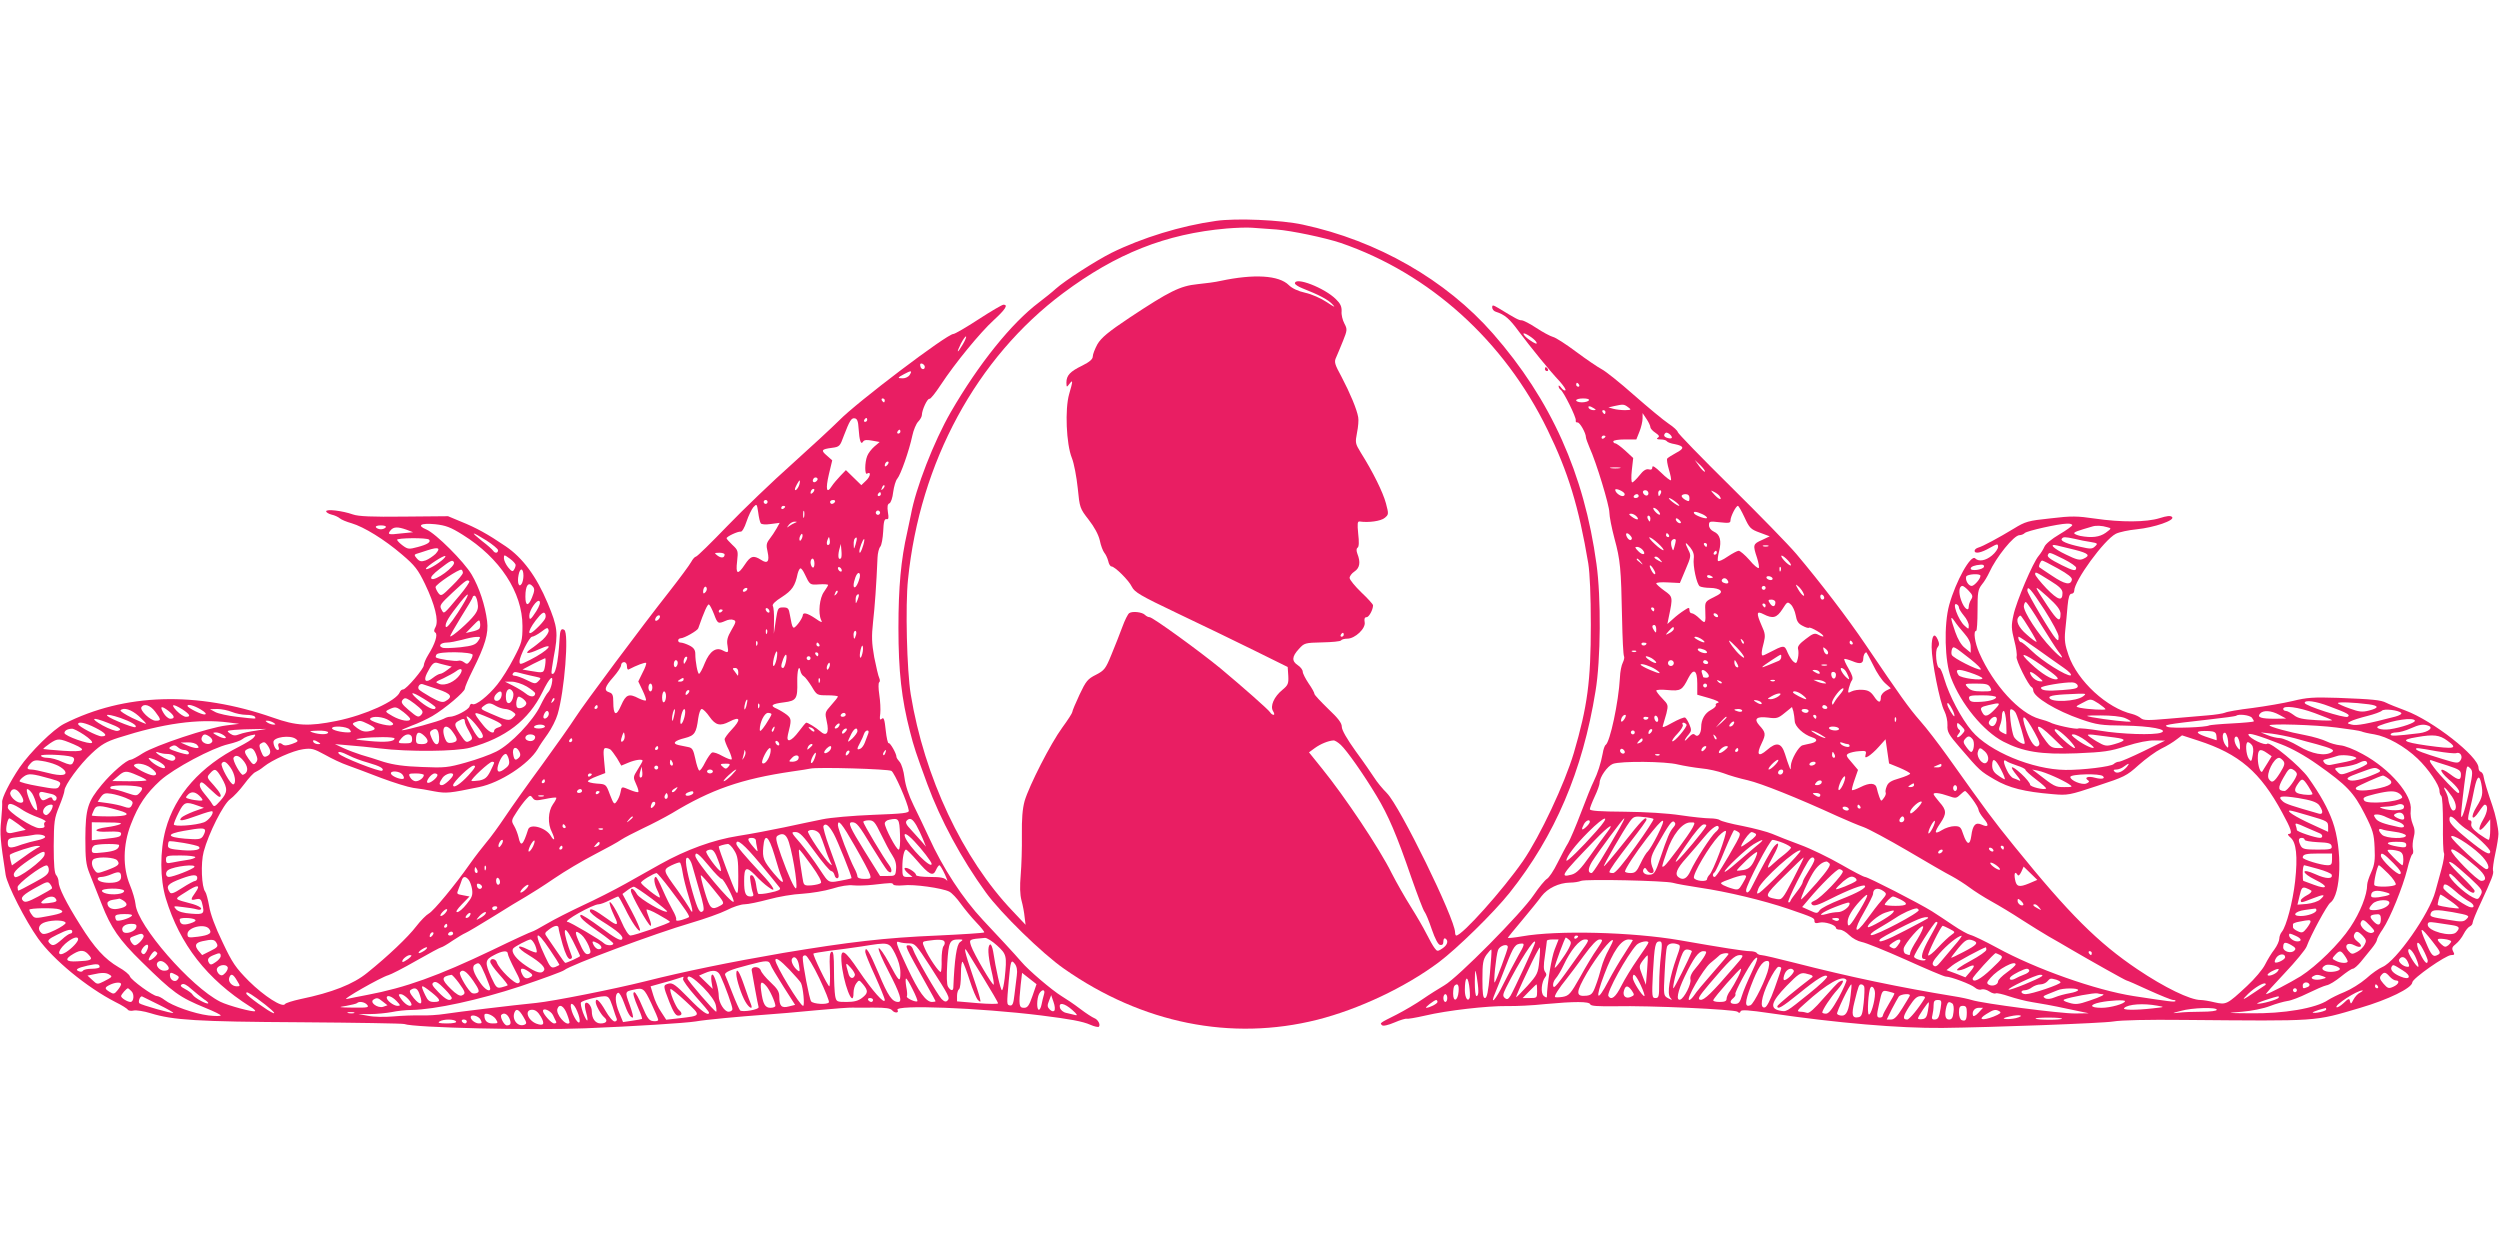 <?xml version="1.0" standalone="no"?>
<!DOCTYPE svg PUBLIC "-//W3C//DTD SVG 20010904//EN"
 "http://www.w3.org/TR/2001/REC-SVG-20010904/DTD/svg10.dtd">
<svg version="1.0" xmlns="http://www.w3.org/2000/svg"
 width="1280pt" height="640pt" viewBox="0 0 1280 640"
 preserveAspectRatio="xMidYMid meet">
<g transform="translate(0,640) scale(0.1,-0.1)"
fill="#e91e63" stroke="none">
<path d="M6226 5269 c-179 -25 -378 -86 -536 -164 -81 -41 -237 -141 -285
-184 -16 -15 -55 -46 -85 -69 -141 -106 -309 -315 -452 -562 -87 -151 -180
-391 -204 -525 -2 -11 -11 -51 -19 -90 -32 -140 -45 -280 -45 -490 0 -222 16
-364 59 -530 20 -79 30 -109 89 -270 67 -182 175 -383 300 -555 76 -105 289
-313 400 -390 400 -280 856 -372 1297 -261 212 54 448 165 620 293 95 71 283
255 365 358 231 291 373 622 439 1031 27 160 29 480 5 651 -63 462 -233 841
-530 1180 -241 275 -592 476 -974 558 -111 24 -340 34 -444 19z m309 -44 c78
-6 249 -42 330 -69 454 -156 837 -501 1058 -956 106 -217 160 -393 209 -685 8
-51 13 -165 13 -315 0 -288 -17 -416 -87 -655 -47 -158 -173 -426 -260 -553
-105 -151 -312 -382 -342 -382 -3 0 -6 7 -6 16 0 69 -283 647 -349 713 -22 22
-51 57 -64 78 -14 21 -56 83 -96 137 -45 63 -71 108 -71 125 0 19 -18 43 -70
92 -38 37 -70 71 -70 76 0 6 -13 30 -30 54 -16 24 -30 51 -30 60 0 9 -11 24
-25 33 -32 21 -31 44 5 83 28 31 31 32 120 34 50 1 93 5 96 10 3 5 17 9 32 9
40 0 96 53 89 85 -3 17 0 25 10 25 12 0 33 38 33 61 0 5 -27 35 -60 66 -33 32
-60 65 -60 74 0 9 11 24 25 33 27 18 32 47 15 90 -6 17 -6 27 1 32 7 4 8 30 3
71 -5 52 -4 64 7 63 46 -7 109 2 128 18 21 17 22 19 7 75 -15 56 -66 160 -129
260 -28 46 -29 50 -19 102 6 29 9 65 6 79 -7 41 -42 124 -85 206 -36 66 -39
77 -28 100 6 14 22 51 35 84 22 55 23 60 7 90 -9 17 -16 45 -14 62 1 24 -6 40
-29 62 -58 58 -210 117 -210 81 0 -5 17 -17 38 -25 87 -34 133 -59 154 -82 18
-18 11 -16 -29 11 -30 20 -78 41 -110 48 -37 8 -68 23 -84 39 -51 51 -179 58
-349 22 -25 -6 -78 -13 -119 -17 -89 -9 -143 -36 -347 -171 -111 -74 -145
-103 -165 -136 -13 -24 -24 -52 -24 -63 0 -14 -16 -28 -54 -47 -62 -30 -81
-50 -81 -87 1 -25 1 -25 15 -7 19 25 19 17 -1 -52 -22 -76 -15 -255 14 -327
11 -27 24 -97 30 -154 10 -101 11 -104 56 -162 29 -37 50 -76 57 -106 5 -26
16 -54 23 -63 7 -8 16 -27 20 -42 3 -16 11 -28 16 -28 18 0 90 -72 105 -104
14 -28 42 -45 233 -136 119 -56 295 -142 391 -189 l174 -86 3 -45 c2 -40 -1
-48 -30 -72 -43 -35 -64 -83 -48 -109 7 -11 8 -19 3 -19 -6 0 -14 6 -18 13
-10 15 -137 127 -253 224 -107 88 -348 263 -364 263 -7 0 -17 5 -24 12 -14 14
-63 20 -80 9 -7 -4 -23 -36 -36 -72 -13 -35 -38 -99 -56 -142 -29 -71 -36 -80
-79 -102 -42 -21 -51 -32 -84 -102 -20 -43 -37 -83 -37 -89 0 -5 -23 -41 -51
-79 -60 -82 -169 -296 -193 -376 -11 -41 -15 -91 -14 -175 1 -66 -2 -157 -6
-204 -5 -58 -4 -99 4 -130 7 -25 14 -63 16 -85 l5 -40 -66 70 c-256 268 -453
688 -522 1110 -20 123 -28 455 -14 588 61 601 351 1135 794 1466 272 203 526
304 837 331 47 4 105 6 130 4 25 -2 81 -6 125 -9z m345 -2075 c0 -5 -5 -10
-11 -10 -5 0 -7 5 -4 10 3 6 8 10 11 10 2 0 4 -4 4 -10z m-15 -564 c31 -29
115 -148 183 -261 60 -99 104 -202 177 -415 32 -91 62 -171 69 -179 6 -7 23
-48 37 -90 17 -49 32 -77 42 -79 12 -2 17 3 17 18 0 12 5 18 10 15 18 -11 11
-34 -15 -51 -24 -16 -27 -16 -40 2 -8 10 -27 44 -42 74 -15 30 -51 92 -80 138
-29 46 -73 123 -98 172 -61 124 -240 392 -357 536 l-66 82 30 22 c29 21 68 37
95 39 7 1 24 -10 38 -23z"/>
<path d="M5010 4765 c-63 -41 -121 -75 -129 -75 -32 0 -496 -351 -586 -444
-33 -33 -141 -133 -240 -222 -99 -88 -248 -231 -331 -317 -83 -86 -155 -157
-161 -157 -5 0 -16 -12 -24 -27 -8 -15 -59 -84 -113 -153 -138 -175 -435 -573
-481 -645 -21 -33 -97 -141 -169 -240 -73 -99 -158 -219 -190 -267 -32 -48
-75 -107 -95 -130 -20 -24 -59 -74 -85 -111 -77 -110 -186 -241 -210 -254 -13
-7 -42 -36 -65 -66 -41 -54 -145 -153 -251 -238 -71 -58 -180 -101 -340 -134
-41 -9 -77 -20 -81 -26 -12 -20 -106 40 -185 118 -68 69 -84 92 -135 200 -37
76 -62 144 -68 183 -6 34 -15 68 -20 74 -19 23 -24 147 -8 206 25 93 100 242
135 268 17 12 50 47 73 78 22 30 48 58 57 61 9 4 29 16 43 28 42 34 149 82
201 89 43 6 54 3 111 -28 35 -20 88 -45 118 -55 30 -11 106 -39 170 -64 64
-24 138 -47 165 -51 27 -3 76 -11 109 -18 61 -11 77 -9 227 22 109 22 254 117
301 195 9 17 33 52 52 78 19 27 42 72 50 100 35 117 59 417 34 432 -16 10 -22
-1 -24 -47 -7 -125 -23 -193 -41 -176 -2 3 3 40 11 84 24 124 20 154 -31 276
-58 138 -128 232 -215 291 -91 62 -151 95 -228 126 l-67 28 -224 -2 c-166 -2
-235 1 -263 11 -54 19 -137 29 -137 16 0 -5 12 -13 28 -17 15 -3 34 -12 42
-19 8 -7 35 -18 60 -25 64 -19 168 -83 258 -160 67 -57 82 -77 118 -151 51
-106 71 -188 54 -220 -9 -16 -9 -24 -1 -29 14 -9 -2 -59 -36 -113 -13 -21 -23
-45 -23 -54 0 -18 -90 -124 -106 -124 -7 0 -14 -6 -17 -14 -18 -45 -176 -117
-323 -147 -144 -29 -206 -26 -327 17 -390 136 -759 125 -1069 -32 -55 -28
-173 -144 -228 -224 -49 -73 -92 -157 -89 -178 1 -9 -1 -51 -5 -92 -7 -70 -5
-99 23 -280 9 -53 100 -232 166 -325 79 -110 249 -250 397 -326 31 -15 59 -33
63 -39 3 -5 17 -7 29 -4 13 3 53 -3 88 -14 113 -35 236 -43 768 -46 283 -2
522 -6 530 -9 49 -19 658 -33 925 -22 252 10 514 27 565 35 59 10 223 25 360
35 47 3 162 13 255 22 94 9 179 15 190 14 11 0 59 -1 106 0 66 0 88 -3 98 -15
13 -15 36 -12 26 3 -16 28 419 11 735 -28 150 -19 212 -30 253 -48 20 -9 40
-13 43 -10 10 10 -4 37 -23 44 -10 4 -43 25 -73 48 -30 23 -73 52 -95 65 -49
30 -171 134 -205 175 -14 16 -52 59 -85 94 -33 35 -83 89 -112 120 -104 111
-206 267 -278 426 -20 44 -55 116 -77 161 -26 53 -42 102 -47 142 -4 34 -15
69 -24 80 -9 10 -17 22 -17 26 0 18 -33 75 -40 71 -4 -3 -11 27 -15 65 -6 57
-10 69 -20 60 -11 -9 -12 -3 -8 27 2 21 0 64 -5 96 -5 32 -5 60 -1 63 5 3 5
13 1 22 -5 9 -16 58 -26 107 -13 74 -14 106 -6 180 9 79 17 191 23 331 1 22 7
47 14 55 7 8 13 44 15 79 2 49 6 64 17 62 11 -2 12 6 7 36 -4 29 -2 41 8 45 7
3 16 28 19 57 4 29 13 60 21 69 17 19 61 144 77 220 6 29 20 62 30 72 10 10
19 26 19 34 0 25 28 86 39 83 5 -2 31 31 58 72 73 111 201 267 271 331 60 55
75 79 50 79 -7 0 -65 -34 -128 -75z m-81 -129 c-29 -49 -34 -46 -9 5 12 23 24
39 26 36 3 -2 -5 -21 -17 -41z m-194 -114 c0 -18 -20 -15 -23 4 -3 10 1 15 10
12 7 -3 13 -10 13 -16z m-77 -41 c-6 -10 -22 -18 -35 -18 -30 0 -29 3 5 21 37
20 44 20 30 -3z m-128 -131 c0 -5 -2 -10 -4 -10 -3 0 -8 5 -11 10 -3 6 -1 10
4 10 6 0 11 -4 11 -10z m-134 -144 c4 -62 12 -86 23 -67 6 9 19 10 46 5 l39
-7 -27 -23 c-15 -13 -32 -35 -37 -49 -13 -33 -13 -98 -1 -90 22 13 18 -14 -4
-35 l-25 -24 -40 39 -39 38 -28 -29 c-15 -16 -36 -40 -45 -54 -26 -41 -32 -15
-14 62 l17 71 -27 24 c-32 27 -29 33 25 40 39 5 42 8 61 61 30 78 39 94 57 90
12 -2 17 -16 19 -52z m44 44 c0 -5 -5 -10 -11 -10 -5 0 -7 5 -4 10 3 6 8 10
11 10 2 0 4 -4 4 -10z m170 -60 c0 -5 -5 -10 -11 -10 -5 0 -7 5 -4 10 3 6 8
10 11 10 2 0 4 -4 4 -10z m-68 -172 c-7 -7 -12 -8 -12 -2 0 6 3 14 7 17 3 4 9
5 12 2 2 -3 -1 -11 -7 -17z m-361 -81 c-13 -13 -26 -3 -16 12 3 6 11 8 17 5 6
-4 6 -10 -1 -17z m-88 -17 c-5 -19 -23 -39 -23 -25 0 9 20 45 24 45 2 0 2 -9
-1 -20z m428 -23 c-10 -9 -11 -8 -5 6 3 10 9 15 12 12 3 -3 0 -11 -7 -18z
m-359 -19 c-7 -7 -12 -8 -12 -2 0 6 3 14 7 17 3 4 9 5 12 2 2 -3 -1 -11 -7
-17z m348 -8 c0 -5 -5 -10 -11 -10 -5 0 -7 5 -4 10 3 6 8 10 11 10 2 0 4 -4 4
-10z m-580 -40 c0 -5 -4 -10 -10 -10 -5 0 -10 5 -10 10 0 6 5 10 10 10 6 0 10
-4 10 -10z m345 0 c-3 -5 -10 -10 -16 -10 -5 0 -9 5 -9 10 0 6 7 10 16 10 8 0
12 -4 9 -10z m-380 -109 c3 -6 24 -8 51 -4 l46 6 -16 -29 c-9 -16 -25 -40 -36
-54 -16 -21 -18 -31 -10 -65 11 -50 0 -64 -34 -41 -38 24 -53 20 -82 -24 -37
-56 -48 -51 -40 16 6 53 5 57 -24 84 -16 15 -30 31 -30 34 0 9 58 36 72 34 7
-2 20 20 30 51 10 30 26 63 35 74 18 19 18 18 25 -26 3 -25 9 -51 13 -56z
m125 85 c0 -3 -4 -8 -10 -11 -5 -3 -10 -1 -10 4 0 6 5 11 10 11 6 0 10 -2 10
-4z m97 -53 c-3 -10 -5 -4 -5 12 0 17 2 24 5 18 2 -7 2 -21 0 -30z m387 16
c-3 -5 -10 -7 -15 -3 -5 3 -7 10 -3 15 3 5 10 7 15 3 5 -3 7 -10 3 -15z m-434
-46 c-8 -3 -22 -11 -30 -17 -13 -10 -13 -9 -1 7 7 9 21 17 30 16 13 0 14 -1 1
-6z m-1701 -61 c190 -118 306 -295 306 -467 0 -75 -3 -86 -44 -164 -24 -47
-62 -108 -85 -136 -47 -59 -111 -109 -127 -100 -6 4 -13 -1 -15 -12 -5 -17
-73 -53 -102 -53 -7 0 -20 -4 -30 -10 -20 -12 -195 -60 -214 -59 -7 0 15 10
48 23 34 12 82 35 108 50 63 37 166 124 166 140 0 8 18 50 40 94 64 128 82
188 74 252 -10 80 -40 172 -79 238 -39 66 -184 211 -232 231 -51 21 -29 34 45
27 54 -6 79 -15 141 -54z m-394 38 c-3 -5 -15 -10 -25 -10 -10 0 -22 5 -25 10
-4 6 7 10 25 10 18 0 29 -4 25 -10z m106 -12 l34 -13 -60 -6 c-67 -8 -73 -6
-55 16 15 18 36 19 81 3z m409 -55 c33 -21 60 -44 60 -50 0 -16 -16 -17 -25
-3 -4 6 -29 29 -57 50 -63 50 -55 51 22 3z m1616 11 c-4 -9 -9 -15 -11 -12 -3
3 -3 13 1 22 4 9 9 15 11 12 3 -3 3 -13 -1 -22z m-1909 -7 c11 -12 -9 -25 -59
-38 -44 -12 -50 -11 -75 7 -15 11 -28 24 -30 30 -3 10 153 12 164 1z m2049
-24 c-11 -11 -17 4 -9 23 7 18 8 18 11 1 2 -10 1 -21 -2 -24z m135 1 c-9 -28
-9 -29 -10 -3 -1 14 2 29 6 32 11 12 13 2 4 -29z m39 -5 c-10 -34 -20 -50 -20
-31 0 14 18 62 24 62 3 0 1 -14 -4 -31z m-114 -67 c-13 -12 -17 8 -10 40 l9
33 3 -33 c2 -19 1 -36 -2 -40z m-2076 22 c-13 -12 -35 -27 -50 -33 -23 -8 -32
-6 -46 10 -13 15 -14 19 -3 23 8 2 34 11 59 19 56 18 68 12 40 -19z m1480 -3
c0 -18 -17 -20 -36 -6 -18 14 -18 14 9 15 15 0 27 -4 27 -9z m-1450 -32 c-36
-29 -83 -52 -79 -40 5 13 92 70 99 64 3 -2 -6 -13 -20 -24z m380 -22 c0 -7 -4
-18 -9 -25 -6 -11 -13 -7 -30 14 -11 14 -21 35 -21 46 0 19 1 19 30 -2 17 -12
30 -27 30 -33z m1530 7 c0 -14 -4 -23 -10 -19 -5 3 -10 15 -10 26 0 10 5 19
10 19 6 0 10 -12 10 -26z m-1846 8 c12 -20 -99 -101 -115 -85 -7 7 8 24 43 51
56 43 64 47 72 34z m1986 -43 c0 -6 -4 -7 -10 -4 -5 3 -10 11 -10 16 0 6 5 7
10 4 6 -3 10 -11 10 -16z m-1940 -12 c0 -7 -25 -37 -56 -67 -53 -53 -56 -54
-70 -36 -8 11 -14 25 -14 30 0 14 122 95 133 89 4 -2 7 -10 7 -16z m310 -15
c0 -15 -4 -33 -9 -41 -14 -22 -24 5 -16 45 7 39 25 37 25 -4z m1439 11 c28
-59 27 -58 75 -55 25 2 46 0 46 -3 0 -3 -10 -19 -21 -35 -23 -31 -31 -109 -15
-144 8 -16 3 -15 -30 8 -42 28 -64 33 -64 14 -1 -7 -11 -26 -24 -42 -27 -32
-28 -30 -42 47 -5 32 -10 37 -34 37 -27 0 -28 -3 -38 -67 l-10 -68 1 65 c1 36
-2 71 -6 77 -5 8 12 25 46 46 52 34 68 56 81 120 4 15 10 27 15 27 4 0 13 -12
20 -27z m279 -33 c-5 -17 -14 -33 -19 -36 -12 -7 -11 18 1 51 14 37 32 22 18
-15z m-1995 -6 c3 -3 -19 -36 -50 -73 -85 -101 -79 -97 -93 -71 -11 20 -6 27
57 86 70 65 75 68 86 58z m326 -28 c9 -11 8 -23 -5 -55 -19 -47 -34 -45 -34 4
0 59 16 79 39 51z m882 -29 c-8 -8 -11 -7 -11 4 0 20 13 34 18 19 3 -7 -1 -17
-7 -23z m214 13 c-3 -5 -11 -10 -16 -10 -6 0 -7 5 -4 10 3 6 11 10 16 10 6 0
7 -4 4 -10z m456 -23 c-10 -9 -11 -8 -5 6 3 10 9 15 12 12 3 -3 0 -11 -7 -18z
m-1937 -94 c-39 -59 -59 -82 -62 -71 -4 18 17 52 76 126 55 68 48 41 -14 -55z
m2047 66 c-9 -22 -10 -22 -10 -3 -1 11 2 24 6 27 12 12 14 0 4 -24z m-1946
-13 c5 -27 2 -41 -16 -65 -25 -34 -118 -116 -124 -109 -2 2 23 46 55 98 33 52
60 98 60 102 0 4 4 8 10 8 5 0 12 -15 15 -34z m301 -45 c-29 -45 -36 -50 -36
-23 0 28 40 86 52 74 6 -6 1 -23 -16 -51z m910 -16 c18 -49 21 -50 58 -34 14
7 32 9 41 5 15 -5 14 -11 -10 -52 -21 -36 -25 -53 -20 -80 6 -37 4 -39 -25
-24 -34 18 -66 -4 -91 -64 -12 -31 -26 -56 -30 -56 -7 0 -19 61 -19 102 0 20
-8 32 -30 43 -16 8 -36 15 -45 15 -17 0 -17 21 0 22 18 0 86 39 90 51 30 86
48 126 55 122 5 -3 16 -25 26 -50z m284 14 c0 -6 -4 -7 -10 -4 -5 3 -10 11
-10 16 0 6 5 7 10 4 6 -3 10 -11 10 -16z m-240 7 c0 -3 -4 -8 -10 -11 -5 -3
-10 -1 -10 4 0 6 5 11 10 11 6 0 10 -2 10 -4z m-910 -45 c-5 -9 -24 -32 -44
-50 -57 -55 -43 -1 17 67 15 16 23 19 28 10 4 -6 4 -19 -1 -27z m588 7 c-2 -6
-10 -14 -16 -16 -7 -2 -10 2 -6 12 7 18 28 22 22 4z m-925 -58 c-4 -4 -21 -11
-38 -14 l-30 -7 35 36 c33 34 35 35 38 15 2 -12 0 -26 -5 -30z m326 -55 c-19
-16 -45 -37 -59 -46 -41 -28 -18 -30 38 -4 91 42 52 -5 -45 -54 -50 -25 -53
-25 -53 -7 0 25 51 126 64 126 7 0 28 11 47 25 30 23 34 24 38 8 2 -10 -11
-30 -30 -48z m1148 33 c-3 -8 -6 -5 -6 6 -1 11 2 17 5 13 3 -3 4 -12 1 -19z
m456 -8 c-3 -11 -7 -20 -9 -20 -2 0 -4 9 -4 20 0 11 4 20 9 20 5 0 7 -9 4 -20z
m-1935 -32 c-13 -19 -29 -25 -91 -32 -42 -4 -84 -6 -92 -2 -24 9 -8 26 23 26
15 0 50 7 77 14 28 8 61 15 74 15 22 1 23 0 9 -21z m1429 -20 c-3 -8 -6 -5 -6
6 -1 11 2 17 5 13 3 -3 4 -12 1 -19z m318 2 c3 -5 1 -10 -4 -10 -6 0 -11 5
-11 10 0 6 2 10 4 10 3 0 8 -4 11 -10z m220 -47 c-9 -37 -18 -20 -9 19 4 18 9
27 11 20 3 -7 2 -24 -2 -39z m-439 -28 c-4 -19 -11 -35 -15 -35 -5 0 -4 18 1
40 13 49 23 45 14 -5z m-1556 22 c0 -7 -6 -22 -14 -32 -12 -16 -16 -17 -30 -6
-9 7 -22 11 -29 8 -13 -5 -106 9 -115 17 -2 3 -1 9 3 15 10 17 185 14 185 -2z
m1770 3 c0 -5 -2 -10 -4 -10 -3 0 -8 5 -11 10 -3 6 -1 10 4 10 6 0 11 -4 11
-10z m-166 -38 c-4 -18 -10 -32 -15 -32 -12 0 -11 13 1 46 14 35 22 26 14 -14z
m-513 1 c-8 -15 -10 -15 -11 -2 0 17 10 32 18 25 2 -3 -1 -13 -7 -23z m639 17
c0 -5 -4 -10 -10 -10 -5 0 -10 5 -10 10 0 6 5 10 10 10 6 0 10 -4 10 -10z
m-1359 -37 c-7 -40 -6 -40 -76 -28 l-40 7 55 29 c30 15 58 28 61 29 3 0 3 -17
0 -37z m679 13 c0 -8 -4 -18 -10 -21 -5 -3 -10 3 -10 14 0 12 5 21 10 21 6 0
10 -6 10 -14z m-1186 -12 l29 -7 -24 -18 c-13 -10 -29 -19 -35 -19 -6 0 -23
-9 -38 -21 -35 -28 -50 -16 -30 24 24 47 35 58 53 53 9 -3 29 -8 45 -12z m926
-5 c0 -11 3 -19 8 -17 42 22 85 38 90 34 3 -3 -5 -26 -18 -50 l-22 -45 22 -46
c12 -25 20 -48 17 -51 -3 -3 -19 2 -36 10 -51 27 -66 21 -91 -36 -25 -58 -40
-52 -40 19 0 33 -4 43 -20 48 -29 9 -25 27 20 78 22 25 40 52 40 61 0 9 7 16
15 16 9 0 15 -9 15 -21z m1036 -5 c-4 -9 -9 -15 -11 -12 -3 3 -3 13 1 22 4 9
9 15 11 12 3 -3 3 -13 -1 -22z m-1891 -38 c-24 -36 -75 -59 -105 -48 -24 9
-23 10 20 29 25 12 54 28 65 36 27 21 38 11 20 -17z m1425 12 c0 -12 -1 -19
-3 -17 -1 2 -9 12 -16 22 -12 14 -11 17 3 17 10 0 16 -8 16 -22z m336 -21 c7
-4 25 -28 40 -52 26 -44 27 -45 80 -45 30 0 54 -3 54 -6 0 -4 -15 -23 -34 -44
-33 -37 -33 -39 -23 -84 14 -60 -1 -80 -35 -49 -21 18 -61 43 -70 43 -3 0 -19
-20 -38 -45 -39 -52 -66 -61 -56 -17 19 75 19 82 -5 102 -13 10 -36 24 -51 31
-38 16 -28 25 36 33 64 8 70 18 68 106 -1 56 9 91 16 55 2 -11 10 -24 18 -28z
m-1437 13 c20 -5 49 -12 65 -15 27 -6 28 -7 13 -22 -15 -16 -20 -15 -60 5 -24
12 -52 22 -61 22 -10 0 -14 5 -11 10 8 12 9 12 54 0z m146 -52 c-4 -18 -12
-37 -19 -43 -6 -5 -24 -36 -39 -67 -36 -77 -153 -200 -226 -236 -31 -16 -101
-41 -155 -56 -92 -26 -110 -28 -225 -23 -91 3 -146 11 -196 26 -38 13 -90 29
-115 36 -25 8 -66 23 -90 34 l-45 21 70 -6 c39 -3 111 -10 160 -16 148 -18
389 -16 463 4 180 50 298 140 369 284 38 78 59 96 48 42z m675 22 c0 -5 -8
-10 -17 -10 -15 0 -16 2 -3 10 19 12 20 12 20 0z m697 -12 c-3 -8 -6 -5 -6 6
-1 11 2 17 5 13 3 -3 4 -12 1 -19z m-1500 -23 c23 -14 43 -30 43 -35 0 -20
-24 -21 -48 -1 -15 12 -45 30 -67 41 l-40 20 34 0 c19 0 54 -11 78 -25z m-455
-14 c69 -23 79 -39 37 -62 -14 -7 -31 -2 -74 22 -30 17 -58 35 -61 40 -8 13 6
31 20 26 6 -2 41 -14 78 -26z m1098 9 c0 -11 -4 -20 -10 -20 -5 0 -10 9 -10
20 0 11 5 20 10 20 6 0 10 -9 10 -20z m-715 -21 c11 -16 -4 -59 -20 -59 -10 0
-15 11 -15 35 0 35 20 49 35 24z m897 -11 c-7 -7 -12 -8 -12 -2 0 6 3 14 7 17
3 4 9 5 12 2 2 -3 -1 -11 -7 -17z m-1292 -70 c0 -19 -35 -5 -76 28 -63 52 -55
60 16 16 33 -20 60 -40 60 -44z m338 60 c-2 -13 -11 -24 -20 -26 -21 -4 -24
18 -6 36 19 19 30 14 26 -10z m842 -2 c0 -14 -4 -28 -10 -31 -6 -4 -10 7 -10
24 0 17 5 31 10 31 6 0 10 -11 10 -24z m-716 -33 c7 -17 -33 -38 -46 -25 -5 5
-6 21 -3 35 6 23 9 24 26 14 10 -6 21 -17 23 -24z m-547 -26 c17 -15 20 -23
12 -34 -16 -19 -21 -17 -68 23 -34 29 -39 39 -30 50 10 12 16 12 38 -2 14 -9
36 -26 48 -37z m684 30 c-10 -9 -11 -8 -5 6 3 10 9 15 12 12 3 -3 0 -11 -7
-18z m990 -23 c-5 -16 -10 -21 -10 -12 -1 18 10 51 15 45 2 -1 -1 -16 -5 -33z
m-1281 1 c14 -8 34 -14 46 -15 11 0 29 -6 39 -14 18 -13 18 -15 2 -30 -19 -19
-30 -17 -116 21 -51 22 -53 24 -35 38 24 18 33 18 64 0z m1347 -7 c-3 -8 -6
-5 -6 6 -1 11 2 17 5 13 3 -3 4 -12 1 -19z m-3093 -21 c32 -42 32 -47 3 -47
-27 0 -82 53 -73 69 13 21 45 11 70 -22z m140 11 c39 -26 45 -38 18 -38 -10 0
-31 14 -47 30 -34 36 -21 39 29 8z m93 0 c25 -15 32 -24 22 -26 -15 -3 -89 34
-89 44 0 11 33 2 67 -18z m2033 12 c0 -5 -5 -10 -11 -10 -5 0 -7 5 -4 10 3 6
8 10 11 10 2 0 4 -4 4 -10z m-2196 -21 c30 -24 34 -39 8 -39 -10 0 -26 14 -35
30 -21 35 -11 39 27 9z m1202 -5 c19 -15 34 -30 34 -35 0 -17 -48 -9 -89 14
-40 23 -41 24 -19 35 33 15 36 15 74 -14z m-1356 -20 c22 -20 39 -38 38 -40
-2 -1 -33 12 -71 30 -37 18 -64 36 -60 39 16 17 56 4 93 -29z m477 21 c19 -8
53 -15 74 -15 21 0 41 -4 44 -10 7 -12 10 -12 -92 0 -45 5 -95 16 -110 24
l-28 15 38 1 c21 0 54 -7 74 -15z m2263 -25 c-5 -22 -8 -27 -9 -13 -1 21 9 56
14 51 2 -2 0 -19 -5 -38z m55 1 c-4 -17 -11 -34 -17 -37 -10 -6 -2 49 9 69 10
17 15 -2 8 -32z m128 -1 c31 -44 54 -49 101 -25 57 30 62 12 11 -42 -19 -20
-35 -42 -35 -48 0 -6 9 -31 21 -54 11 -24 18 -46 15 -49 -4 -3 -24 5 -47 17
-22 13 -46 21 -53 18 -7 -3 -23 -26 -36 -51 -12 -25 -26 -44 -30 -41 -5 3 -14
30 -20 60 -10 46 -15 56 -36 60 -13 3 -35 7 -49 10 -36 8 -22 23 31 36 51 13
59 26 69 102 4 26 11 47 18 47 7 0 25 -18 40 -40z m-823 16 c0 -15 -18 -31
-26 -23 -7 7 7 37 17 37 5 0 9 -6 9 -14z m-302 -23 c66 -29 74 -38 42 -48 -11
-3 -20 -11 -20 -16 0 -21 -30 -6 -57 29 -58 73 -56 74 35 35z m1442 20 c0 -5
-14 -28 -30 -53 -21 -31 -30 -39 -30 -26 0 38 24 86 42 86 10 0 18 -3 18 -7z
m380 -3 c0 -5 -7 -10 -16 -10 -8 0 -12 5 -9 10 3 6 10 10 16 10 5 0 9 -4 9
-10z m-3713 -16 c54 -19 88 -39 76 -47 -4 -3 -44 10 -88 29 -82 34 -74 47 12
18z m1376 -13 c22 -14 25 -20 13 -24 -21 -8 -118 21 -111 33 10 16 68 11 98
-9z m451 -31 c34 -43 37 -60 12 -60 -10 0 -38 45 -65 104 -10 22 21 -3 53 -44z
m-1892 19 c63 -24 76 -35 51 -41 -10 -3 -45 10 -78 28 -67 38 -53 45 27 13z
m1828 7 c0 -8 10 -31 22 -51 17 -31 19 -38 7 -46 -22 -13 -24 -12 -53 31 -31
47 -32 56 -8 69 24 14 32 13 32 -3z m-1210 -5 l55 -7 -65 -8 c-92 -11 -364
-102 -428 -142 -29 -19 -57 -34 -63 -34 -20 0 -97 -66 -148 -128 -72 -87 -83
-121 -84 -273 0 -106 3 -135 21 -180 12 -30 40 -101 63 -159 47 -120 89 -182
205 -295 162 -159 191 -180 327 -236 42 -17 77 -34 77 -38 0 -4 -28 -4 -63 0
-72 9 -186 49 -224 79 -14 11 -32 20 -39 20 -20 0 -133 82 -139 101 -3 10 -29
31 -58 47 -70 41 -123 98 -197 217 -72 114 -110 191 -110 220 0 12 -6 27 -12
34 -9 8 -13 52 -13 149 1 126 3 142 28 203 15 36 27 73 27 81 0 27 78 134 140
191 48 45 74 60 137 80 228 73 407 98 563 78z m230 -1 c13 -9 13 -10 0 -10 -8
0 -22 5 -30 10 -13 9 -13 10 0 10 8 0 22 -5 30 -10z m485 -7 c43 -21 44 -29 4
-37 -22 -4 -38 0 -60 16 -26 20 -28 23 -12 30 26 10 29 10 68 -9z m-1397 -19
c54 -27 66 -44 32 -44 -22 0 -120 51 -120 63 0 14 37 7 88 -19z m3807 7 c-3
-6 -11 -11 -17 -11 -6 0 -6 6 2 15 14 17 26 13 15 -4z m-1505 -1 c0 -5 -14
-10 -31 -10 -17 0 -28 4 -24 10 3 6 17 10 31 10 13 0 24 -4 24 -10z m-1000
-15 c10 -12 9 -15 -8 -15 -35 0 -82 12 -82 21 0 15 77 10 90 -6z m529 -14 c27
-38 26 -48 -5 -54 -20 -3 -27 1 -35 20 -24 62 4 86 40 34z m1644 14 c-3 -9 -8
-14 -10 -11 -3 3 -2 9 2 15 9 16 15 13 8 -4z m207 -7 c0 -6 -6 -5 -15 2 -8 7
-15 14 -15 16 0 2 7 1 15 -2 8 -4 15 -11 15 -16z m-3740 -20 c27 -18 46 -36
41 -41 -11 -11 -141 35 -141 50 0 12 15 21 38 22 7 1 35 -13 62 -31z m880 21
c-30 -4 -68 -12 -83 -18 -22 -9 -33 -8 -49 3 -19 14 -18 15 23 19 24 2 71 4
104 4 l60 1 -55 -9z m938 -32 c4 -47 -20 -51 -38 -6 -11 26 -11 32 1 40 23 14
34 5 37 -34z m2082 28 c-7 -9 -15 -13 -17 -11 -7 7 7 26 19 26 6 0 6 -6 -2
-15z m60 2 c0 -8 -12 -24 -26 -38 -28 -25 -28 -23 -5 24 15 29 31 36 31 14z
m-2710 -7 c0 -12 -44 -12 -80 0 -20 6 -14 8 28 9 28 1 52 -3 52 -9z m2765 -7
c-4 -10 -11 -30 -17 -45 -5 -14 -16 -29 -24 -32 -18 -7 -18 -1 0 32 8 15 17
35 20 45 3 9 10 17 17 17 7 0 8 -7 4 -17z m-3299 -8 c26 -19 -1 -20 -36 0 -23
13 -23 14 -4 15 11 0 29 -7 40 -15z m1026 -2 c27 -25 22 -43 -12 -43 -25 0
-30 4 -30 23 0 39 14 46 42 20z m1019 -26 c-13 -13 -15 1 -4 30 7 17 8 17 11
-1 2 -10 -1 -23 -7 -29z m-2116 20 c10 -8 15 -19 11 -25 -15 -25 -63 -4 -53
22 8 20 18 20 42 3z m224 -3 c-7 -9 -40 -29 -73 -46 -198 -100 -330 -248 -378
-425 -30 -111 -29 -253 1 -353 72 -236 211 -414 432 -554 17 -10 28 -20 25
-23 -7 -7 -138 28 -178 48 -151 76 -425 391 -434 499 -2 21 -15 66 -29 99 -37
90 -36 204 5 310 39 101 78 158 151 225 69 62 266 167 349 186 30 7 62 18 70
25 13 11 37 20 64 24 5 0 3 -6 -5 -15z m811 -7 c0 -20 -5 -23 -35 -23 -40 0
-41 2 -18 28 23 26 53 23 53 -5z m630 9 c0 -16 -19 -25 -37 -18 -23 8 -14 32
12 32 15 0 25 -6 25 -14z m-1226 -9 c15 -11 14 -14 -19 -26 -26 -9 -40 -10
-49 -2 -16 13 -27 4 -19 -15 3 -8 1 -14 -5 -14 -10 0 -22 23 -22 41 0 25 85
37 114 16z m506 2 c0 -16 -46 -21 -129 -13 -78 7 -82 9 -41 14 65 8 170 8 170
-1z m-1642 -30 c70 -30 53 -40 -55 -33 -54 4 -99 8 -101 9 -2 2 14 15 34 29
41 27 46 27 122 -5z m2552 21 c0 -5 -5 -10 -11 -10 -5 0 -7 5 -4 10 3 6 8 10
11 10 2 0 4 -4 4 -10z m-1300 -10 c13 -8 13 -10 -2 -10 -9 0 -20 5 -23 10 -8
13 5 13 25 0z m2360 -11 c0 -6 -4 -7 -10 -4 -5 3 -10 11 -10 16 0 6 5 7 10 4
6 -3 10 -11 10 -16z m-2980 -4 c10 -12 9 -15 -6 -15 -11 1 -32 7 -49 15 l-30
13 36 1 c21 1 42 -5 49 -14z m357 3 c21 -28 22 -48 3 -58 -17 -9 -22 -6 -33
22 -10 24 -11 35 -3 40 16 11 22 10 33 -4z m-424 -28 c17 0 32 -16 20 -22 -5
-2 -30 4 -57 13 -43 14 -46 18 -30 27 14 8 23 7 35 -4 8 -8 23 -14 32 -14z
m3217 26 c0 -2 -7 -9 -15 -16 -13 -11 -14 -10 -9 4 5 14 24 23 24 12z m-790
-16 c0 -5 -5 -10 -11 -10 -5 0 -7 5 -4 10 3 6 8 10 11 10 2 0 4 -4 4 -10z
m884 -4 c-6 -16 -34 -30 -34 -18 0 10 22 32 32 32 4 0 5 -6 2 -14z m-2944 -26
c10 -24 10 -33 0 -45 -11 -13 -16 -11 -38 21 -20 29 -22 38 -11 45 24 15 36
10 49 -21z m1349 12 c7 -13 6 -23 -1 -30 -18 -18 -25 -15 -30 13 -8 38 14 49
31 17z m467 10 c5 -4 20 -24 33 -44 l22 -38 36 15 c35 15 73 20 73 10 0 -3
-11 -23 -25 -45 -24 -38 -24 -40 -8 -75 9 -19 14 -37 11 -40 -3 -3 -21 2 -41
10 -46 19 -44 20 -50 -12 -3 -16 -12 -36 -20 -47 -12 -17 -15 -14 -34 35 -20
54 -20 54 -67 57 -25 2 -46 7 -46 12 0 4 20 16 45 25 l44 17 -6 64 c-5 51 -3
64 8 64 8 0 19 -4 25 -8z m818 -19 c-8 -33 -30 -60 -41 -50 -8 9 26 77 39 77
5 0 5 -12 2 -27z m-134 -20 c-11 -17 -11 -17 -6 0 3 10 6 24 7 30 0 9 2 9 5 0
3 -7 0 -20 -6 -30z m532 15 c-7 -7 -12 -8 -12 -2 0 14 12 26 19 19 2 -3 -1
-11 -7 -17z m191 7 c-3 -9 -8 -14 -10 -11 -3 3 -2 9 2 15 9 16 15 13 8 -4z
m-3680 -5 c33 0 54 -17 41 -30 -9 -9 -22 -6 -53 9 -40 21 -57 39 -25 27 9 -3
25 -6 37 -6z m935 -9 c21 -11 64 -27 97 -36 62 -18 83 -30 72 -41 -9 -9 -213
71 -223 88 -9 14 15 9 54 -11z m2382 -16 c-6 -15 -13 -25 -17 -21 -3 3 0 17 7
31 17 32 24 26 10 -10z m-3802 10 c14 -5 15 -15 4 -33 -7 -10 -18 -8 -53 7
-24 12 -59 21 -76 21 -18 0 -33 5 -33 11 0 9 122 5 158 -6z m2237 -12 c5 -21
2 -32 -15 -45 -35 -29 -50 -23 -40 13 10 33 27 59 40 59 4 0 11 -12 15 -27z
m1481 -2 c-4 -6 -17 -11 -28 -11 -21 0 -21 1 -3 20 19 21 44 13 31 -9z m-2835
-12 c22 -31 19 -57 -7 -66 -11 -4 -56 76 -48 88 11 18 33 8 55 -22z m-424 -7
c13 -8 20 -18 17 -23 -6 -10 -58 17 -77 40 -10 12 -8 13 13 6 14 -4 35 -14 47
-23z m-542 -7 c17 -6 36 -19 44 -28 22 -27 -13 -33 -85 -14 -34 9 -72 17 -83
17 -25 0 -26 8 -4 32 14 15 25 18 58 12 22 -3 54 -12 70 -19z m3159 10 c3 -8
1 -15 -4 -15 -6 0 -10 7 -10 15 0 8 2 15 4 15 2 0 6 -7 10 -15z m-2264 -25
c23 -32 31 -81 15 -86 -13 -5 -68 94 -60 107 10 16 23 10 45 -21z m1350 25 c0
-3 -9 -23 -20 -45 -16 -31 -27 -40 -55 -46 -20 -3 -38 -4 -41 -2 -6 7 92 98
106 98 5 0 10 -2 10 -5z m-1759 -26 c31 -22 38 -39 14 -39 -23 0 -105 43 -99
52 9 15 56 8 85 -13z m2959 6 c-10 -12 -16 -13 -26 -4 -20 16 -18 19 12 19 22
0 25 -2 14 -15z m-1331 -44 c-41 -45 -79 -70 -79 -51 0 16 87 100 105 100 14
0 8 -11 -26 -49z m971 39 c0 -5 -4 -10 -10 -10 -5 0 -10 5 -10 10 0 6 5 10 10
10 6 0 10 -4 10 -10z m-84 -48 c-11 -10 -15 4 -8 28 l7 25 3 -23 c2 -13 1 -26
-2 -30z m1278 31 c16 -9 84 -164 89 -203 2 -13 -27 -16 -183 -22 -102 -4 -219
-14 -260 -23 -41 -8 -129 -27 -195 -41 -66 -14 -172 -34 -236 -44 -127 -20
-265 -70 -399 -145 -41 -23 -121 -68 -178 -100 -57 -32 -156 -82 -219 -111
-64 -30 -147 -72 -184 -94 -37 -22 -71 -40 -75 -40 -4 0 -96 -42 -203 -94
-278 -133 -445 -193 -641 -230 -41 -8 -88 -17 -105 -21 -33 -7 176 112 213
122 12 3 77 36 143 74 67 38 124 69 129 69 4 0 30 15 56 33 27 18 57 36 67 40
10 4 74 42 142 84 68 43 144 89 169 103 24 14 89 55 143 92 54 37 147 92 207
123 60 31 122 65 137 76 15 10 65 36 111 58 45 21 112 56 148 77 201 122 356
176 615 214 44 6 87 13 95 15 39 8 397 -2 414 -12z m-3429 -36 c32 -56 31 -74
-7 -117 -29 -32 -32 -33 -42 -16 -6 11 -24 34 -40 53 -18 21 -26 39 -22 50 6
14 14 9 49 -25 24 -23 46 -42 50 -42 16 0 5 22 -29 60 -36 39 -36 41 -19 60
25 28 31 26 60 -23z m2515 33 c0 -5 -7 -10 -15 -10 -8 0 -15 5 -15 10 0 6 7
10 15 10 8 0 15 -4 15 -10z m95 -20 c-16 -16 -34 -30 -39 -30 -10 1 53 60 63
60 3 0 -8 -13 -24 -30z m-3041 0 c25 -10 46 -22 46 -25 0 -3 -39 -5 -87 -5
l-88 1 28 24 c34 30 42 31 101 5z m1356 5 c7 -9 10 -18 7 -21 -9 -9 -60 10
-65 24 -6 18 43 15 58 -3z m-1802 -22 c54 -15 58 -19 43 -42 -8 -12 -24 -11
-105 4 -53 9 -96 21 -96 25 0 5 10 16 23 25 23 16 40 15 135 -12z m1912 19 c0
-14 -23 -32 -42 -32 -9 0 -22 9 -28 20 -10 18 -8 20 30 20 22 0 40 -4 40 -8z
m70 0 c0 -14 -38 -44 -50 -40 -14 4 17 48 36 48 8 0 14 -4 14 -8z m80 1 c0
-12 -43 -53 -57 -53 -17 0 -16 11 3 38 14 20 54 31 54 15z m710 3 c0 -3 -4 -8
-10 -11 -5 -3 -10 -1 -10 4 0 6 5 11 10 11 6 0 10 -2 10 -4z m-240 -36 c0 -5
-5 -10 -11 -10 -5 0 -7 5 -4 10 3 6 8 10 11 10 2 0 4 -4 4 -10z m-2064 -33 c4
-4 0 -15 -10 -25 -16 -18 -18 -18 -69 -1 -28 10 -60 18 -70 19 -11 0 -15 5
-11 11 7 12 147 9 160 -4z m2734 -12 c-7 -9 -15 -13 -19 -10 -3 3 1 10 9 15
21 14 24 12 10 -5z m-3356 -20 c20 -30 20 -45 2 -45 -24 0 -60 36 -53 53 9 24
32 21 51 -8z m61 2 c8 -13 18 -39 22 -58 6 -30 5 -33 -10 -21 -18 16 -50 102
-37 102 5 0 16 -10 25 -23z m2815 13 c0 -5 -7 -10 -16 -10 -8 0 -12 5 -9 10 3
6 10 10 16 10 5 0 9 -4 9 -10z m-2717 -15 c15 -3 27 -12 27 -20 0 -18 -17 -20
-22 -4 -3 9 -10 9 -27 -1 -19 -10 -25 -10 -32 1 -14 23 -10 37 9 34 9 -2 29
-6 45 -10z m767 -19 c11 -14 9 -16 -11 -15 -13 1 -35 4 -48 8 -23 6 -23 7 -7
24 19 18 41 12 66 -17z m2040 30 c0 -3 -4 -8 -10 -11 -5 -3 -10 -1 -10 4 0 6
5 11 10 11 6 0 10 -2 10 -4z m480 -5 c0 -5 -9 -11 -20 -14 -22 -6 -28 8 -7 16
19 8 27 8 27 -2z m-2907 -26 c39 -16 42 -21 29 -43 -7 -10 -15 -10 -38 -2 -16
6 -53 14 -82 18 l-52 7 16 24 c14 19 22 22 54 17 20 -3 53 -13 73 -21z m2773
-2 c-10 -10 -19 5 -10 18 6 11 8 11 12 0 2 -7 1 -15 -2 -18z m-625 -4 c28 6
54 9 57 7 2 -3 -5 -18 -17 -34 -25 -36 -28 -100 -5 -143 8 -17 13 -33 11 -36
-3 -2 -10 5 -16 16 -24 43 -107 67 -117 34 -26 -82 -38 -92 -49 -40 -4 17 -14
44 -23 59 -15 25 -14 29 13 70 15 24 37 53 49 66 19 21 22 22 33 7 10 -15 19
-15 64 -6z m-8 14 c-7 -2 -19 -2 -25 0 -7 3 -2 5 12 5 14 0 19 -2 13 -5z m566
-49 c-15 -18 -22 -13 -13 10 3 9 10 13 16 10 5 -3 4 -12 -3 -20z m-3229 -24
c14 -9 47 -25 75 -35 27 -10 44 -20 38 -22 -7 -3 -9 -11 -6 -19 4 -10 -3 -14
-26 -14 -33 0 -161 84 -161 105 0 29 20 25 80 -15z m890 26 l34 -12 -53 -19
c-28 -11 -57 -25 -63 -32 -16 -20 5 -17 85 12 38 14 72 24 74 21 10 -9 -19
-47 -42 -56 -43 -16 -155 -24 -155 -11 0 6 11 34 25 61 27 54 36 57 95 36z
m-740 -1 c0 -19 -25 -52 -36 -48 -17 6 -18 25 -2 41 12 12 38 17 38 7z m338
-24 c68 -19 49 -31 -48 -31 -49 0 -90 2 -90 5 0 2 5 15 11 28 12 26 27 26 127
-2z m2632 -35 c0 -2 -8 -10 -17 -17 -16 -13 -17 -12 -4 4 13 16 21 21 21 13z
m-3146 -36 l38 -29 -28 -6 c-16 -3 -37 -8 -46 -10 -10 -2 -21 1 -24 6 -7 12 5
69 14 69 4 0 24 -14 46 -30z m4514 -53 c2 -48 -1 -77 -7 -77 -12 0 -71 112
-71 134 0 8 10 17 23 19 49 10 52 6 55 -76z m84 47 c9 -16 24 -47 33 -69 l16
-40 -21 25 c-12 14 -37 41 -55 61 -26 27 -31 39 -22 48 16 16 29 9 49 -25z
m-181 -46 c19 -39 44 -87 57 -106 16 -24 22 -46 20 -71 -3 -35 -4 -36 -43 -36
l-39 0 -78 125 c-78 126 -89 150 -65 150 23 0 34 -14 101 -125 37 -60 73 -116
80 -123 22 -22 28 3 8 29 -27 35 -132 211 -132 221 0 4 13 8 28 8 25 0 32 -8
63 -72z m-3896 52 c-11 -5 -41 -12 -67 -15 -76 -10 -71 -27 6 -23 46 2 66 -1
66 -9 0 -17 -8 -20 -82 -28 l-68 -7 0 46 0 46 83 -1 c55 0 76 -3 62 -9z m3762
-112 c39 -68 74 -133 77 -145 7 -21 4 -23 -28 -23 -22 0 -36 5 -36 13 0 6 -7
26 -16 42 -24 45 -84 202 -84 220 0 34 21 9 87 -107z m-1482 102 c3 -5 1 -10
-4 -10 -6 0 -11 5 -11 10 0 6 2 10 4 10 3 0 8 -4 11 -10z m1374 -40 c19 -34
91 -213 91 -226 0 -1 -13 -5 -30 -8 -94 -18 -82 -23 -135 56 -26 40 -70 99
-97 131 -48 55 -49 57 -25 57 21 0 39 -19 98 -100 40 -55 78 -100 85 -100 6 0
14 -9 17 -21 3 -12 10 -18 16 -15 11 7 7 23 -43 159 -20 54 -33 103 -30 108
10 17 28 4 53 -41z m-3219 17 c0 -7 -6 -21 -12 -30 -11 -15 -24 -16 -91 -11
-94 8 -97 24 -6 40 88 16 109 16 109 1z m2037 7 c-3 -3 -12 -4 -19 -1 -8 3 -5
6 6 6 11 1 17 -2 13 -5z m1111 -26 c6 -13 18 -45 27 -72 8 -26 21 -58 27 -70
10 -18 9 -19 -3 -9 -25 20 -119 160 -112 167 15 14 50 5 61 -16z m-3967 -13
c1 -5 -17 -13 -38 -17 -21 -4 -58 -14 -82 -22 -59 -22 -71 -20 -71 8 0 22 5
25 58 31 31 3 64 8 72 10 26 6 61 0 61 -10z m3800 -7 c21 -38 56 -244 45 -256
-7 -7 -40 65 -76 166 -27 78 -31 95 -19 103 23 14 38 10 50 -13z m650 -15 c40
-42 89 -106 89 -116 0 -30 -118 89 -136 137 -10 27 10 18 47 -21z m-811 5 c0
-7 3 -24 6 -38 5 -25 5 -24 -20 5 -31 36 -32 45 -6 45 11 0 20 -6 20 -12z m95
-75 c14 -49 30 -99 36 -112 17 -40 4 -34 -38 16 -54 65 -60 80 -55 136 6 74
27 60 57 -40z m-2947 42 c15 -15 -21 -23 -85 -18 -60 5 -73 9 -73 23 0 9 2 19
5 22 6 6 145 -18 153 -27z m1552 14 c-7 -11 -14 -19 -16 -16 -7 7 7 37 17 37
6 0 5 -9 -1 -21z m159 -13 c-7 -14 -16 -26 -21 -26 -5 0 -1 14 7 31 20 37 31
33 14 -5z m341 15 c0 -5 -7 -12 -16 -15 -14 -5 -15 -4 -4 9 14 17 20 19 20 6z
m822 -103 c51 -62 96 -117 101 -124 5 -9 -9 -16 -49 -24 -30 -7 -58 -9 -62 -6
-3 4 -8 25 -11 48 -3 23 -12 43 -20 46 -11 4 -13 -4 -8 -34 3 -22 8 -47 12
-56 5 -14 2 -18 -13 -18 -25 0 -32 18 -32 78 0 73 10 78 56 32 21 -23 51 -50
67 -61 48 -36 29 0 -36 69 -84 90 -127 141 -127 152 0 30 39 -2 122 -102z
m-3282 95 c-1 -21 -21 -31 -77 -37 -58 -6 -63 -6 -63 13 0 11 8 22 18 24 29 8
122 7 122 0z m3149 -27 c18 -28 21 -50 21 -132 0 -85 -2 -96 -13 -79 -11 16
-87 217 -87 230 0 4 28 12 47 14 6 0 21 -14 32 -33z m-3559 17 c-8 -3 -43 -25
-77 -50 l-62 -44 -7 26 c-3 14 -5 27 -3 29 13 11 118 45 139 45 15 0 19 -3 10
-6z m2680 -3 c0 -5 -5 -10 -11 -10 -5 0 -7 5 -4 10 3 6 8 10 11 10 2 0 4 -4 4
-10z m797 -65 c12 -30 17 -55 13 -55 -12 0 -80 92 -74 101 3 5 13 9 23 9 13 0
24 -16 38 -55z m478 -26 c36 -50 54 -84 48 -90 -5 -5 -27 -10 -48 -12 -40 -2
-40 -2 -47 43 -15 95 -21 140 -16 140 3 0 31 -36 63 -81z m539 26 c63 -74 83
-84 98 -50 6 14 14 25 18 25 3 0 16 -21 28 -47 12 -27 16 -40 9 -30 -11 13
-30 17 -86 17 -39 0 -71 4 -71 10 0 14 -49 44 -58 35 -4 -3 4 -15 17 -26 l23
-19 -26 0 c-24 0 -26 3 -26 48 0 52 9 92 19 92 4 0 29 -25 55 -55z m-4466 28
c-5 -27 -139 -126 -152 -113 -16 16 2 38 73 87 69 47 84 52 79 26z m3403 -58
c29 -36 58 -65 64 -65 11 0 68 -110 61 -117 -11 -12 -195 209 -196 235 0 25
19 10 71 -53z m-2631 46 c0 -4 -19 -11 -42 -14 -24 -4 -58 -9 -75 -13 -29 -6
-33 -4 -33 15 0 20 5 21 75 21 41 0 75 -4 75 -9z m-400 -16 c16 -20 8 -28 -54
-51 -47 -17 -49 -17 -62 1 -17 23 -18 52 -1 58 29 12 105 7 117 -8z m2944 -26
c5 -19 22 -77 37 -129 19 -62 26 -97 19 -104 -16 -16 -27 3 -54 96 -34 120
-43 182 -25 176 8 -3 18 -20 23 -39z m-49 -36 c4 -27 18 -82 31 -123 24 -76
25 -100 3 -58 -7 12 -33 52 -59 88 -77 106 -77 106 -33 129 21 10 41 17 44 15
4 -2 10 -25 14 -51z m-3245 13 c0 -20 -14 -32 -76 -65 -41 -23 -77 -41 -80
-41 -2 0 -4 8 -4 18 0 17 122 110 148 111 6 1 12 -10 12 -23z m745 15 c-6 -11
-109 -51 -130 -51 -18 0 -20 26 -3 36 31 19 144 32 133 15z m1492 -13 c-3 -8
-6 -5 -6 6 -1 11 2 17 5 13 3 -3 4 -12 1 -19z m-43 -3 c3 -8 1 -15 -4 -15 -6
0 -10 7 -10 15 0 8 2 15 4 15 2 0 6 -7 10 -15z m-1824 -35 c0 -20 -19 -30 -60
-30 -34 0 -60 9 -60 21 0 5 8 9 19 9 10 0 34 6 52 14 38 16 49 13 49 -14z
m2807 -57 c84 -111 106 -144 100 -149 -2 -2 -19 -9 -36 -14 -23 -6 -31 -6 -29
3 2 7 -7 28 -18 47 -11 19 -34 65 -50 102 -16 37 -32 68 -36 68 -13 0 -9 -35
8 -69 9 -18 14 -34 12 -36 -5 -5 -92 63 -96 75 -3 8 63 48 80 50 3 0 33 -35
65 -77z m-2417 52 c0 -8 -5 -15 -10 -15 -6 0 -36 -16 -67 -36 -43 -28 -58 -33
-64 -22 -21 32 -11 43 61 70 57 21 80 22 80 3z m2643 -58 c58 -71 58 -71 35
-84 -45 -25 -53 -18 -80 72 -14 47 -23 85 -19 84 3 0 32 -32 64 -72z m-1254
49 c7 -8 15 -30 18 -49 4 -30 0 -42 -28 -76 -18 -23 -39 -41 -48 -41 -10 0 -1
14 24 40 l39 40 -32 6 c-36 7 -35 5 -23 36 5 13 12 31 15 41 7 21 19 22 35 3z
m161 -12 c0 -8 -4 -14 -10 -14 -5 0 -10 9 -10 21 0 11 5 17 10 14 6 -3 10 -13
10 -21z m-2294 -33 c-2 -3 -34 -22 -70 -41 -52 -28 -68 -32 -78 -22 -16 16 -1
31 72 71 50 28 56 29 67 14 7 -9 11 -19 9 -22z m2202 7 c-5 -15 -23 -11 -26 6
-2 11 2 14 13 10 9 -4 14 -11 13 -16z m2106 13 c3 -5 26 -6 50 -4 54 7 200
-14 236 -32 14 -7 40 -35 59 -62 19 -26 54 -69 79 -95 25 -26 44 -50 41 -52
-3 -3 -111 -10 -240 -16 -267 -11 -453 -33 -789 -89 -273 -47 -507 -95 -705
-145 -160 -40 -471 -102 -560 -111 -121 -12 -402 -46 -466 -56 -36 -6 -93 -9
-125 -8 -32 1 -95 -1 -139 -5 -44 -4 -102 -3 -130 3 l-50 9 60 0 c33 0 83 5
110 10 28 6 73 11 102 11 120 2 345 51 557 121 115 39 217 76 225 83 31 26
465 188 650 242 68 20 150 49 182 65 32 17 73 30 91 30 18 0 74 12 123 25 50
14 127 27 173 29 45 3 114 14 153 26 43 14 85 20 107 17 21 -2 66 -1 102 3 98
11 98 11 104 1z m-3574 -41 c-26 -36 -25 -42 4 -34 18 4 25 1 30 -18 15 -57
11 -61 -54 -56 -41 3 -66 10 -78 22 -16 18 -15 18 33 12 28 -3 60 -8 73 -12
13 -4 22 -2 22 4 0 6 -19 16 -42 23 -103 28 -99 22 -38 61 62 41 80 40 50 -2z
m1695 20 c-10 -11 -23 -20 -28 -20 -6 0 -2 9 8 20 10 11 23 20 28 20 6 0 2 -9
-8 -20z m643 -52 c45 -34 80 -63 78 -65 -11 -11 -141 64 -155 89 -17 29 -31
36 -31 17 0 -19 90 -179 101 -179 5 0 2 16 -6 36 -8 20 -15 41 -15 46 0 5 27
-5 60 -24 33 -18 60 -35 60 -38 0 -7 -182 -70 -202 -70 -9 0 -28 28 -48 75
-33 75 -72 128 -55 75 4 -14 14 -37 21 -52 24 -47 15 -51 -33 -15 -71 51 -93
61 -93 43 0 -8 26 -30 58 -50 87 -54 119 -82 106 -96 -8 -8 -37 8 -108 61 -53
39 -100 69 -103 65 -10 -10 17 -35 94 -88 40 -28 73 -54 73 -59 0 -12 -34 -11
-46 0 -15 16 -176 111 -188 111 -29 1 129 90 159 90 9 0 33 9 55 20 22 11 42
20 45 20 3 0 18 -27 34 -59 34 -71 74 -128 78 -114 2 5 -17 49 -43 98 l-47 88
24 18 c13 10 29 19 34 19 6 0 47 -28 93 -62z m-2703 42 c3 -5 -5 -12 -18 -15
-36 -9 -90 -2 -95 13 -5 15 103 17 113 2z m-350 -41 c10 -14 4 -18 -38 -23
-41 -5 -46 0 -19 20 21 16 48 18 57 3z m351 -13 c23 -18 12 -31 -32 -39 -32
-6 -54 6 -54 29 0 7 12 15 28 17 15 2 30 5 33 6 3 0 14 -5 25 -13z m1909 -36
c-3 -5 -10 -10 -16 -10 -5 0 -9 5 -9 10 0 6 7 10 16 10 8 0 12 -4 9 -10z
m-2241 -6 c30 -12 16 -21 -55 -34 -67 -13 -72 -13 -85 5 -8 10 -14 22 -14 27
0 9 131 11 154 2z m1976 -19 c-7 -8 -17 -15 -23 -15 -5 0 -2 9 8 20 21 23 35
19 15 -5z m125 -14 c-3 -6 -11 -11 -17 -11 -6 0 -6 6 2 15 14 17 26 13 15 -4z
m80 9 c-3 -5 -16 -15 -28 -21 -22 -12 -22 -12 -3 10 19 21 43 30 31 11z
m-1811 -10 c-13 -13 -71 -30 -78 -22 -3 3 -6 11 -6 19 0 9 15 13 47 13 32 0
44 -3 37 -10z m324 -18 c8 -6 0 -12 -25 -20 -36 -11 -52 -5 -53 21 0 10 62 9
78 -1z m-662 -17 c2 -5 -23 -22 -54 -37 -41 -20 -60 -24 -69 -16 -24 20 -15
47 20 57 39 12 100 10 103 -4z m362 -22 c-4 -23 -57 -40 -69 -22 -12 20 9 39
43 39 22 0 29 -4 26 -17z m1592 7 c0 -5 -5 -10 -11 -10 -5 0 -7 5 -4 10 3 6 8
10 11 10 2 0 4 -4 4 -10z m-1220 -15 c18 -22 4 -33 -57 -41 -49 -6 -53 -5 -53
14 0 34 87 55 110 27z m1790 3 c0 -7 10 -46 21 -85 14 -48 27 -73 37 -73 8 0
12 6 10 13 -51 135 -47 182 5 80 20 -40 37 -75 37 -78 0 -4 -67 -35 -76 -35
-2 0 -20 24 -39 53 -19 28 -43 63 -52 76 -16 22 -16 24 8 42 28 22 49 24 49 7z
m-2490 -18 c0 -5 -4 -10 -10 -10 -5 0 -25 -13 -43 -30 -39 -34 -49 -36 -66
-16 -9 11 -2 19 41 40 55 28 78 32 78 16z m1842 -22 c-7 -7 -12 -8 -12 -2 0 6
3 14 7 17 3 4 9 5 12 2 2 -3 -1 -11 -7 -17z m108 12 c0 -5 -7 -10 -16 -10 -8
0 -12 5 -9 10 3 6 10 10 16 10 5 0 9 -4 9 -10z m658 -7 c12 -10 27 -35 36 -55
12 -30 12 -37 1 -42 -17 -6 -27 7 -53 67 -22 50 -17 58 16 30z m-2243 -3 c6
-10 -29 -50 -45 -50 -5 0 -14 9 -20 19 -8 16 -6 21 18 29 36 14 40 14 47 2z
m2080 -72 c27 -40 49 -75 49 -77 1 -2 -9 -7 -21 -12 -21 -7 -26 -2 -52 54 -60
128 -49 144 24 35z m-2415 53 c0 -13 -32 -47 -62 -66 -44 -27 -48 2 -5 42 35
31 67 43 67 24z m4705 -32 c49 -45 51 -52 39 -168 -4 -33 -10 -61 -14 -61 -7
0 -32 111 -45 198 -4 23 -11 40 -16 36 -13 -8 -11 -54 6 -129 9 -37 15 -71 13
-76 -4 -11 -102 157 -116 198 -11 34 -12 34 71 41 9 1 38 -17 62 -39z m-3996
12 c9 -16 5 -22 -32 -40 l-42 -21 -18 21 c-23 28 -17 42 19 50 50 11 63 10 73
-10z m1631 -11 c7 -17 10 -33 7 -36 -3 -3 -23 4 -45 15 -61 31 -59 9 3 -28 62
-38 90 -65 80 -80 -11 -19 -39 -12 -93 25 -49 33 -76 68 -65 87 6 10 75 46 89
47 6 0 17 -14 24 -30z m2095 20 c4 -6 2 -17 -4 -24 -6 -7 -10 -39 -10 -70 1
-31 -1 -59 -4 -62 -7 -7 -64 77 -82 120 -15 34 -14 35 13 39 53 8 81 7 87 -3z
m80 -4 c-17 -12 -28 -87 -34 -233 -1 -18 -14 -16 -27 5 -7 11 -8 53 -4 120 7
110 12 122 59 122 23 0 24 -1 6 -14z m-1854 -6 c22 -13 25 -30 4 -30 -8 0 -19
9 -25 20 -12 23 -7 25 21 10z m1593 0 c31 0 37 -7 108 -117 98 -153 103 -162
89 -176 -8 -8 -16 -6 -30 8 -22 23 -135 219 -146 253 -3 12 -13 22 -21 22 -23
0 -25 4 94 -209 23 -41 42 -75 42 -77 0 -2 -8 -4 -18 -4 -31 0 -68 51 -126
174 -60 128 -64 141 -40 132 9 -3 30 -6 48 -6z m-3904 -41 c-9 -15 -15 -18
-23 -10 -7 7 -5 16 8 32 22 24 32 10 15 -22z m3833 -12 c17 -34 27 -68 27 -97
0 -54 -6 -49 -60 53 -23 42 -46 75 -51 72 -5 -3 18 -57 51 -120 58 -111 72
-155 49 -155 -31 0 -52 30 -100 145 -48 114 -69 148 -69 111 0 -7 22 -62 50
-122 27 -60 50 -116 50 -124 0 -25 -64 48 -133 150 -72 107 -94 120 -89 50 7
-108 62 -253 62 -163 0 16 6 38 14 48 14 19 15 19 35 -5 27 -33 26 -45 -5 -69
-19 -15 -41 -21 -79 -21 -51 0 -53 1 -59 31 -3 17 -6 76 -6 131 0 75 -3 99
-12 95 -10 -3 -12 -27 -9 -90 2 -48 0 -87 -3 -87 -8 0 -87 163 -81 168 2 2 39
8 82 14 43 5 116 15 163 22 144 23 141 24 173 -37z m-2407 18 c-11 -8 -25 -15
-30 -15 -6 0 -2 7 8 15 11 8 25 15 30 15 6 0 2 -7 -8 -15z m-1717 -29 c17 -20
5 -25 -63 -28 -61 -4 -68 11 -19 39 38 22 57 20 82 -11z m4576 -113 c41 -67
75 -125 75 -130 0 -4 -47 -4 -105 1 l-105 9 0 28 c0 15 5 31 10 34 6 3 10 38
10 78 0 41 4 67 9 62 5 -6 21 -48 36 -95 15 -47 34 -92 42 -100 14 -13 15 -12
10 10 -3 14 -21 71 -41 128 -35 102 -44 142 -25 112 5 -8 43 -70 84 -137z
m-4230 128 c5 -9 -35 -44 -43 -37 -5 6 21 46 30 46 4 0 9 -4 13 -9z m1795 -4
c0 -8 16 -43 35 -80 30 -56 32 -66 18 -71 -17 -7 -98 73 -109 106 -6 21 -34
24 -34 4 0 -8 21 -37 46 -65 26 -29 45 -53 43 -56 -2 -2 -16 -6 -30 -10 -25
-6 -29 -2 -53 50 -35 77 -33 91 12 114 44 24 72 26 72 8z m-1470 -12 c0 -8
-12 -22 -26 -31 -21 -15 -27 -15 -34 -4 -11 18 -4 29 24 40 30 13 36 12 36 -5z
m960 -15 c-14 -10 -27 -17 -29 -15 -8 8 22 35 38 35 12 0 10 -5 -9 -20z m2105
-99 c30 -63 52 -118 49 -123 -8 -13 -80 -9 -91 5 -9 11 -44 193 -43 225 0 8 7
12 15 10 8 -2 40 -54 70 -117z m-104 66 c5 -31 4 -35 -8 -25 -21 17 -35 47
-28 59 12 19 30 2 36 -34z m-49 -22 c29 -31 56 -61 59 -68 11 -22 20 -117 11
-117 -16 0 -142 208 -142 234 0 17 25 0 72 -49z m-3189 27 c19 -20 13 -32 -13
-32 -22 0 -44 25 -35 40 10 15 30 12 48 -8z m3092 -1 c3 -10 33 -60 66 -112
l60 -94 -32 -8 c-38 -10 -49 2 -49 50 0 26 -10 41 -45 74 -24 22 -47 50 -50
61 -8 23 -52 21 -46 -2 1 -8 9 -51 17 -95 8 -44 16 -85 18 -91 5 -13 -84 -28
-95 -17 -4 5 -22 44 -39 88 -17 44 -34 86 -37 92 -6 15 25 28 122 53 90 24
102 24 110 1z m1261 -56 c-3 -22 -8 -66 -12 -98 -5 -46 -10 -57 -23 -55 -17 4
-17 3 -6 128 9 101 12 110 31 85 10 -13 14 -33 10 -60z m-4696 44 c0 -5 -18
-9 -39 -9 -22 0 -42 -4 -46 -10 -3 -5 -12 -7 -21 -3 -22 8 -9 17 44 29 49 11
62 9 62 -7z m1974 -40 c14 -33 26 -65 26 -70 0 -21 -27 -6 -51 29 -35 50 -45
82 -28 93 23 14 25 12 53 -52z m1893 -2 c-7 -21 -25 -18 -32 5 -18 62 -17 64
10 34 14 -15 24 -33 22 -39z m-3212 42 c4 -5 -1 -19 -11 -30 -13 -14 -20 -16
-31 -8 -7 6 -13 17 -13 24 0 22 44 33 55 14z m1544 -25 c18 -13 20 -18 10 -25
-23 -14 -35 -10 -47 16 -14 30 1 34 37 9z m-286 -46 c28 -41 33 -54 23 -60 -8
-5 -20 -6 -28 -3 -18 7 -70 94 -63 106 13 20 33 7 68 -43z m1266 25 c24 -51
61 -155 61 -169 0 -8 -9 -14 -20 -14 -21 0 -50 46 -50 80 0 36 -22 110 -32
110 -7 0 -8 -15 -5 -37 l6 -36 -35 34 -35 34 28 12 c46 20 69 16 82 -14z
m-3129 7 c17 -10 16 -12 -29 -35 -32 -16 -34 -16 -58 7 l-25 23 29 6 c43 10
66 10 83 -1z m341 -1 c16 -8 18 -13 8 -25 -13 -16 -39 -2 -39 22 0 17 5 17 31
3z m4385 -109 c-17 -49 -25 -60 -43 -60 -26 0 -28 13 -17 118 l7 61 37 -29 37
-29 -21 -61z m-4073 80 c18 -29 18 -30 -1 -30 -25 0 -46 25 -38 45 8 23 20 18
39 -15z m1136 -12 c35 -48 37 -56 15 -65 -10 -4 -30 8 -55 33 -51 50 -51 64 3
73 3 0 20 -18 37 -41z m1148 20 c-2 -7 27 -47 64 -89 38 -42 69 -79 69 -83 0
-21 -37 4 -104 74 -66 67 -82 79 -102 74 -30 -8 -30 -9 3 -94 20 -50 32 -70
45 -70 21 0 23 13 4 29 -16 13 -51 100 -43 107 3 3 37 -25 77 -62 82 -77 83
-74 -37 -88 l-62 -7 -26 40 c-15 21 -33 60 -40 85 l-14 46 57 16 c31 8 68 19
82 24 14 5 27 9 28 9 2 1 2 -5 -1 -11z m105 -45 c35 -36 59 -70 63 -90 4 -18
4 -33 2 -33 -9 0 -147 160 -147 170 0 23 29 6 82 -47z m1071 -9 c16 -31 26
-58 24 -60 -7 -8 -58 16 -54 24 3 4 2 26 -3 50 -4 23 -4 42 -1 42 4 0 19 -25
34 -56z m-2360 -46 c-9 -17 -31 -6 -68 32 -33 34 -37 42 -25 50 11 7 25 -1 56
-33 23 -23 40 -45 37 -49z m-1693 73 c0 -5 -8 -19 -18 -31 -16 -20 -21 -21
-40 -9 -28 17 -28 23 1 37 27 13 57 15 57 3z m424 -77 c15 -9 25 -19 22 -21
-7 -7 -70 28 -79 43 -4 8 -22 21 -39 30 -23 12 -27 18 -17 24 9 6 25 -2 50
-25 21 -18 49 -41 63 -51z m2879 68 c17 -18 47 -84 47 -102 0 -5 -11 -10 -25
-10 -28 0 -39 19 -48 88 -6 46 1 52 26 24z m-1712 -34 c46 -37 49 -48 11 -48
-23 0 -32 7 -45 35 -27 57 -23 58 34 13z m-1538 7 c16 -15 12 -55 -5 -55 -15
0 -48 20 -48 30 0 8 28 40 35 40 2 0 10 -7 18 -15z m1477 -21 c17 -49 3 -55
-31 -15 -21 26 -25 37 -16 43 23 15 36 8 47 -28z m1184 -40 c20 -42 36 -80 36
-86 0 -5 -12 -8 -26 -6 -21 2 -30 15 -56 76 -16 39 -34 72 -40 72 -11 0 -4
-26 23 -89 11 -24 18 -46 16 -48 -2 -1 -25 -6 -50 -9 l-47 -7 -20 49 c-21 49
-23 95 -5 101 6 2 19 -21 29 -49 19 -54 33 -78 46 -78 4 0 -3 29 -16 65 -25
68 -25 68 21 78 48 11 53 7 89 -69z m2011 44 c-4 -13 -9 -35 -12 -50 -3 -16
-9 -28 -14 -28 -12 0 -11 57 1 81 15 27 34 24 25 -3z m-4029 -20 c63 -46 102
-81 83 -75 -22 7 -138 90 -138 100 -1 12 8 8 55 -25z m774 -3 c13 -14 20 -28
16 -32 -9 -10 -36 8 -54 35 -13 19 -13 22 0 22 8 0 25 -11 38 -25z m-1277 -29
c43 -21 76 -40 74 -42 -5 -5 -165 41 -173 49 -9 8 4 40 14 35 4 -2 42 -21 85
-42z m1217 19 c21 -22 22 -25 5 -25 -19 0 -55 27 -55 42 0 16 27 7 50 -17z
m1106 -27 c9 -29 19 -59 22 -65 2 -7 -3 -13 -11 -13 -9 0 -30 25 -47 55 -29
51 -50 70 -50 45 0 -17 27 -65 44 -79 20 -17 11 -31 -19 -31 -27 0 -45 25 -45
63 0 26 -24 54 -34 39 -3 -5 -1 -26 5 -46 15 -54 5 -54 -16 -1 -9 26 -14 49
-10 53 9 10 85 30 117 31 23 1 28 -5 44 -51z m2262 -23 c-5 -5 -14 -3 -23 6
-13 13 -14 21 -4 45 l11 29 12 -35 c7 -19 9 -39 4 -45z m-3437 46 l23 -18 -23
-8 c-28 -8 -70 23 -49 37 18 11 23 10 49 -11z m2509 9 c0 -5 -4 -10 -9 -10 -6
0 -13 5 -16 10 -3 6 1 10 9 10 9 0 16 -4 16 -10z m-2590 -25 c11 -13 2 -15
-71 -14 -78 1 -81 2 -36 9 27 5 52 11 55 14 10 11 40 6 52 -9z m1075 -32 c21
-49 16 -78 -7 -43 -9 14 -20 37 -23 53 -11 41 12 34 30 -10z m2535 6 c25 -22
29 -30 15 -26 -11 3 -32 8 -46 11 -15 3 -29 15 -32 26 -8 30 22 25 63 -11z
m-2587 -21 c9 -23 15 -44 12 -46 -17 -17 -71 47 -61 73 10 28 33 15 49 -27z
m-224 -13 c19 -32 19 -36 5 -42 -33 -12 -64 27 -50 63 9 23 23 16 45 -21z m90
0 c22 -38 15 -50 -23 -36 -45 18 -62 71 -22 71 17 0 30 -10 45 -35z m62 8 c7
-16 15 -31 17 -35 2 -5 -3 -8 -11 -8 -14 0 -57 49 -57 64 0 18 39 2 51 -21z
m-1018 10 c-7 -2 -21 -2 -30 0 -10 3 -4 5 12 5 17 0 24 -2 18 -5z m725 -30
c14 -22 13 -23 -16 -23 -28 0 -42 14 -42 42 0 17 42 3 58 -19z m70 3 c11 -25
7 -36 -13 -36 -14 0 -37 45 -28 54 13 13 30 5 41 -18z m-148 -6 c9 -17 8 -20
-8 -20 -18 0 -42 18 -42 32 0 17 40 7 50 -12z m-125 -10 c4 -6 -14 -10 -47
-10 -38 0 -49 3 -38 10 20 13 77 13 85 0z m55 0 c0 -5 -4 -10 -9 -10 -6 0 -13
5 -16 10 -3 6 1 10 9 10 9 0 16 -4 16 -10z"/>
<path d="M3770 1413 c0 -28 27 -110 47 -143 19 -32 40 -42 28 -12 -4 9 -20 52
-34 94 -25 74 -41 98 -41 61z"/>
<path d="M7640 4826 c0 -9 8 -19 18 -22 47 -15 70 -35 119 -102 63 -84 157
-200 209 -255 19 -22 33 -42 29 -45 -4 -4 -13 2 -21 12 -8 11 -14 15 -14 9 0
-7 5 -15 10 -18 15 -9 81 -142 78 -157 -2 -7 2 -12 9 -11 11 2 43 -54 43 -76
0 -6 9 -30 19 -54 34 -74 101 -295 101 -331 0 -20 12 -80 26 -133 30 -110 34
-152 39 -410 2 -101 6 -187 10 -193 3 -5 0 -20 -6 -32 -7 -13 -14 -47 -15 -78
-7 -126 -51 -330 -73 -344 -5 -3 -12 -23 -15 -43 -10 -53 -26 -102 -46 -143
-10 -19 -39 -91 -65 -160 -26 -69 -56 -139 -66 -156 -11 -17 -35 -64 -55 -103
-19 -39 -44 -76 -54 -81 -10 -6 -40 -42 -67 -82 -62 -93 -391 -425 -458 -463
-27 -16 -77 -47 -110 -70 -33 -23 -94 -59 -135 -80 -88 -44 -86 -43 -74 -54 5
-6 31 0 64 14 30 13 58 21 62 19 3 -2 46 5 94 16 114 27 319 50 420 49 43 -1
131 3 194 10 152 14 227 14 232 -1 3 -9 38 -11 129 -10 175 4 610 -16 625 -28
8 -8 13 -7 16 2 3 9 38 7 154 -10 341 -50 658 -77 879 -75 255 3 822 24 875
33 40 7 179 10 360 8 704 -6 664 -9 905 62 143 42 264 101 266 130 0 20 172
140 199 140 17 0 19 3 10 19 -8 16 -5 23 14 38 13 10 31 33 40 51 9 18 24 36
32 39 7 3 14 11 14 19 0 7 18 52 40 98 58 125 70 155 64 169 -2 7 3 46 12 87
9 41 16 86 16 100 0 30 -16 103 -31 145 -22 63 -43 131 -45 149 -1 11 -8 22
-14 24 -7 2 -12 11 -12 21 0 58 -234 241 -374 293 -43 16 -88 34 -99 40 -27
14 -67 18 -248 25 -125 4 -157 2 -230 -16 -46 -11 -139 -27 -207 -36 -68 -8
-131 -19 -140 -24 -9 -4 -51 -11 -92 -14 -41 -4 -131 -11 -199 -17 -103 -9
-126 -9 -140 3 -9 8 -28 17 -43 21 -130 30 -281 169 -327 301 -18 52 -22 76
-17 127 4 35 9 91 12 126 4 44 10 62 20 62 8 0 14 7 14 15 0 51 153 261 213
292 18 9 66 19 107 23 89 9 198 46 181 63 -8 8 -26 6 -64 -6 -68 -21 -195 -22
-332 -2 -89 13 -118 14 -226 1 -115 -12 -129 -16 -189 -53 -76 -46 -157 -90
-182 -97 -10 -3 -18 -10 -18 -16 0 -17 33 -11 78 15 39 22 42 22 42 5 0 -10
-14 -30 -31 -44 -32 -27 -68 -33 -86 -15 -22 22 -99 -116 -133 -238 -28 -101
-23 -290 9 -373 51 -134 166 -274 268 -327 101 -52 192 -67 375 -60 140 6 171
10 254 37 59 19 114 30 147 29 l52 -1 -110 -54 c-60 -29 -117 -54 -126 -54 -8
0 -20 -5 -27 -12 -13 -13 -159 -31 -247 -30 -168 2 -390 94 -479 199 -55 65
-116 182 -141 266 -9 31 -20 57 -25 57 -16 0 -24 89 -10 105 10 12 10 21 1 41
-17 38 -31 20 -31 -40 0 -70 42 -283 65 -326 10 -20 17 -52 16 -73 -2 -34 5
-47 64 -115 103 -120 104 -120 177 -163 73 -43 153 -63 297 -75 78 -7 86 -5
228 42 140 46 151 51 213 107 36 32 88 70 116 84 28 13 63 35 78 47 l28 21 83
-27 c210 -68 318 -161 430 -369 47 -86 54 -109 33 -109 -7 0 -3 -8 9 -18 30
-24 38 -96 24 -224 -12 -106 -45 -231 -68 -259 -7 -8 -13 -24 -13 -35 0 -11
-11 -36 -25 -55 -15 -19 -36 -54 -48 -78 -12 -24 -53 -73 -92 -109 -103 -96
-107 -97 -166 -84 -28 7 -60 12 -72 12 -53 0 -185 64 -323 157 -202 136 -350
283 -629 628 -117 145 -131 164 -344 463 -45 63 -107 144 -139 180 -58 66
-105 132 -280 391 -92 136 -231 318 -355 465 -38 45 -190 201 -338 347 -148
146 -269 271 -269 277 0 6 -21 26 -47 43 -27 18 -106 84 -178 147 -71 63 -145
122 -165 132 -19 10 -78 50 -129 88 -52 39 -106 74 -120 77 -14 4 -52 24 -85
46 -32 21 -66 39 -75 39 -15 0 -29 8 -118 62 -29 17 -33 18 -33 4z m225 -176
c10 -16 -5 -11 -36 11 -16 11 -29 25 -29 30 0 11 55 -24 65 -41z m220 -220 c3
-5 1 -10 -4 -10 -6 0 -11 5 -11 10 0 6 2 10 4 10 3 0 8 -4 11 -10z m50 -80
c-3 -5 -19 -10 -36 -10 -16 0 -29 5 -29 10 0 6 16 10 36 10 21 0 33 -4 29 -10z
m201 -35 c18 -13 17 -14 -16 -15 -19 0 -46 3 -60 7 l-25 7 30 7 c46 10 50 10
71 -6z m-176 -5 c13 -8 13 -10 -2 -10 -9 0 -20 5 -23 10 -8 13 5 13 25 0z m60
-20 c0 -5 -2 -10 -4 -10 -3 0 -8 5 -11 10 -3 6 -1 10 4 10 6 0 11 -4 11 -10z
m230 -77 c0 -7 12 -20 26 -29 19 -13 22 -19 12 -25 -9 -6 -4 -9 14 -9 15 0 29
-4 32 -9 3 -5 21 -12 41 -15 49 -10 51 -22 6 -45 -22 -12 -42 -25 -45 -29 -3
-5 1 -30 9 -57 8 -27 13 -51 10 -54 -3 -2 -26 15 -50 39 -30 29 -45 39 -45 28
0 -11 -6 -15 -19 -11 -13 3 -28 -6 -47 -31 -16 -20 -33 -36 -37 -36 -5 0 -6
28 -2 63 l7 62 -41 38 c-22 20 -45 37 -51 37 -5 0 -10 5 -10 10 0 6 26 10 59
10 l59 0 16 40 c9 22 16 53 16 68 l0 27 20 -30 c11 -16 20 -36 20 -42z m110
-53 c0 -5 -9 -6 -20 -3 -20 5 -25 15 -13 26 7 8 33 -11 33 -23z m-340 6 c0 -3
-4 -8 -10 -11 -5 -3 -10 -1 -10 4 0 6 5 11 10 11 6 0 10 -2 10 -4z m509 -181
c-3 -2 -16 10 -29 28 l-23 32 29 -27 c15 -15 26 -30 23 -33z m-436 18 c-13 -2
-33 -2 -45 0 -13 2 -3 4 22 4 25 0 35 -2 23 -4z m25 -131 c2 -7 -3 -12 -10
-12 -15 0 -38 19 -38 32 0 11 43 -7 48 -20z m122 2 c0 -17 -22 -14 -28 4 -2 7
3 12 12 12 9 0 16 -7 16 -16z m64 1 c-4 -8 -8 -15 -10 -15 -2 0 -4 7 -4 15 0
8 4 15 10 15 5 0 7 -7 4 -15z m301 -16 c14 -22 -3 -18 -26 7 -23 25 -23 26 -2
15 12 -6 25 -16 28 -22z m-415 1 c0 -5 -7 -10 -16 -10 -8 0 -12 5 -9 10 3 6
10 10 16 10 5 0 9 -4 9 -10z m260 -10 c0 -18 -3 -19 -20 -10 -11 6 -20 15 -20
20 0 6 9 10 20 10 13 0 20 -7 20 -20z m-70 -20 c14 -11 21 -20 17 -20 -5 0
-20 9 -34 20 -14 11 -22 20 -17 20 5 0 20 -9 34 -20z m352 -79 c25 -54 31 -61
78 -78 l51 -19 -40 -19 c-46 -20 -47 -25 -25 -91 8 -25 12 -49 9 -52 -4 -4
-26 14 -48 41 -23 26 -48 47 -55 47 -7 0 -33 -14 -57 -30 -24 -17 -46 -26 -49
-22 -3 5 0 27 6 50 13 53 5 86 -27 100 -15 7 -25 20 -25 33 0 20 3 21 55 15
46 -5 55 -4 55 9 0 20 28 75 38 75 4 0 19 -27 34 -59z m-442 34 c20 -24 6 -28
-15 -5 -10 11 -13 20 -8 20 6 0 16 -7 23 -15z m225 -17 c14 -6 25 -15 25 -19
0 -10 -58 10 -66 22 -7 12 10 11 41 -3z m-335 -13 c16 -19 0 -19 -26 0 -16 12
-16 14 -3 15 9 0 22 -7 29 -15z m70 -10 c0 -8 -2 -15 -4 -15 -2 0 -6 7 -10 15
-3 8 -1 15 4 15 6 0 10 -7 10 -15z m156 -22 c-7 -7 -26 7 -26 19 0 6 6 6 15
-2 9 -7 13 -15 11 -17z m2004 -12 c0 -4 -30 -26 -66 -47 -39 -23 -71 -49 -77
-64 -6 -14 -19 -34 -29 -46 -29 -33 -115 -235 -129 -303 -12 -54 -11 -70 4
-130 10 -37 15 -74 12 -83 -6 -15 61 -149 77 -156 4 -2 8 -9 8 -16 0 -34 117
-105 245 -149 81 -28 103 -31 220 -32 134 -2 231 -20 190 -36 -35 -14 -207 -8
-313 10 -56 9 -107 14 -112 11 -10 -6 -125 19 -145 32 -5 3 -29 11 -52 17
-103 28 -237 174 -309 338 -23 52 -32 113 -16 113 4 0 7 47 7 104 0 93 2 107
22 133 13 15 29 43 37 60 36 80 127 193 156 193 9 0 21 5 27 11 11 11 171 47
216 48 15 1 27 -3 27 -8z m178 -10 c24 -6 24 -6 -7 -29 -31 -22 -71 -27 -130
-16 -17 4 -31 10 -31 14 0 6 16 12 95 35 16 5 48 4 73 -4z m-2439 -45 c8 -9 8
-16 2 -20 -6 -4 -15 3 -21 14 -12 23 2 27 19 6z m196 4 c3 -5 1 -10 -4 -10 -6
0 -11 5 -11 10 0 6 2 10 4 10 3 0 8 -4 11 -10z m-57 -41 c19 -17 32 -33 29
-36 -3 -2 -23 11 -44 31 -21 19 -33 35 -28 35 6 0 25 -13 43 -30z m2135 22
c23 -6 60 -13 81 -16 36 -6 38 -8 23 -22 -14 -14 -23 -15 -74 -3 -70 15 -104
30 -97 41 7 11 16 11 67 0z m-2043 -8 c0 -5 -3 -19 -7 -32 -6 -23 -7 -23 -13
-5 -4 10 -5 25 -3 32 5 13 23 17 23 5z m92 -93 c-5 -37 15 -132 31 -142 7 -4
31 -8 53 -8 23 0 46 -6 52 -13 9 -10 1 -18 -34 -35 -43 -21 -45 -24 -43 -65 3
-71 1 -73 -29 -44 -15 15 -33 27 -40 27 -7 0 -12 7 -12 16 0 15 -3 15 -27 -1
-16 -10 -41 -29 -57 -44 l-29 -26 7 35 c22 104 21 105 -23 136 -22 16 -41 33
-41 37 0 5 27 7 60 5 l61 -3 29 69 c28 65 29 72 15 99 -21 42 -18 47 9 14 15
-19 21 -37 18 -57z m68 70 c0 -5 -2 -10 -4 -10 -3 0 -8 5 -11 10 -3 6 -1 10 4
10 6 0 11 -4 11 -10z m313 -7 c-7 -2 -19 -2 -25 0 -7 3 -2 5 12 5 14 0 19 -2
13 -5z m1570 -18 c71 -18 82 -29 44 -46 -19 -9 -35 -5 -90 22 -65 31 -90 57
-44 46 12 -3 52 -13 90 -22z m-2213 0 c21 -25 1 -31 -22 -7 -18 18 -19 22 -6
22 8 0 21 -7 28 -15z m380 -15 c0 -5 -5 -10 -11 -10 -5 0 -7 5 -4 10 3 6 8 10
11 10 2 0 4 -4 4 -10z m1775 -32 c36 -18 65 -38 65 -45 0 -19 -14 -16 -73 13
-64 32 -78 44 -71 55 7 12 6 13 79 -23z m-1395 -31 c0 -6 -11 0 -25 13 -14 13
-25 28 -25 33 0 6 11 0 25 -13 14 -13 25 -28 25 -33z m-669 26 c13 -15 12 -15
-8 -4 -24 12 -29 21 -14 21 5 0 15 -7 22 -17z m-100 -10 c13 -16 12 -17 -3 -4
-10 7 -18 15 -18 17 0 8 8 3 21 -13z m2136 -34 c52 -29 73 -46 71 -57 -6 -30
-36 -24 -100 19 -35 23 -65 43 -67 45 -5 5 7 34 15 34 4 0 40 -18 81 -41z
m-2067 -10 c6 -10 7 -19 2 -19 -5 0 -14 12 -20 26 -14 29 2 24 18 -7z m1688
19 c-5 -15 -68 -24 -68 -9 0 10 21 18 53 20 11 1 17 -4 15 -11z m-1041 -20
c-3 -8 -6 -5 -6 6 -1 11 2 17 5 13 3 -3 4 -12 1 -19z m1381 -52 c47 -29 62
-44 62 -62 0 -44 -22 -38 -82 23 -32 34 -58 66 -58 73 0 14 1 14 78 -34z
m-1728 18 c0 -2 -7 -4 -15 -4 -8 0 -15 4 -15 10 0 5 7 7 15 4 8 -4 15 -8 15
-10z m1370 8 c0 -16 -32 -52 -45 -52 -17 0 -34 30 -28 48 5 13 73 17 73 4z
m-1065 -12 c3 -5 -1 -10 -9 -10 -8 0 -18 5 -21 10 -3 6 1 10 9 10 8 0 18 -4
21 -10z m-230 -11 c10 -14 1 -21 -19 -13 -9 3 -13 10 -10 15 7 12 21 11 29 -2z
m386 -61 c17 -32 -5 -19 -24 14 -15 26 -15 29 -2 18 9 -7 21 -22 26 -32z
m-191 22 c0 -5 -4 -10 -10 -10 -5 0 -10 5 -10 10 0 6 5 10 10 10 6 0 10 -4 10
-10z m1040 -15 c21 -22 22 -29 12 -45 -7 -11 -12 -27 -12 -36 0 -29 -25 -8
-39 33 -14 39 -11 73 7 73 5 0 19 -11 32 -25z m470 -117 c0 -48 -15 -38 -67
40 -74 112 -74 113 0 47 50 -45 66 -67 67 -87z m-82 19 c40 -63 72 -122 72
-136 0 -22 -2 -23 -14 -11 -23 24 -146 231 -146 246 0 29 17 10 88 -99z
m-1128 62 c0 -5 -4 -9 -10 -9 -5 0 -10 7 -10 16 0 8 5 12 10 9 6 -3 10 -10 10
-16z m-250 -23 c0 -24 -15 -26 -28 -5 -11 16 -9 19 8 19 11 0 20 -6 20 -14z
m104 -66 c5 -30 13 -43 35 -54 16 -9 31 -13 33 -10 3 3 22 -5 42 -17 38 -22
44 -39 6 -19 -18 10 -28 7 -65 -22 -31 -23 -43 -38 -39 -51 3 -9 3 -31 -1 -48
-6 -26 -9 -28 -22 -17 -9 7 -22 28 -30 46 -17 41 -17 41 -100 -2 -31 -16 -33
-16 -33 1 0 10 5 35 11 55 8 32 7 46 -11 84 -29 67 -27 78 10 59 47 -24 67
-19 96 26 24 38 26 40 43 24 10 -9 21 -34 25 -55z m1256 -48 c38 -61 78 -124
89 -138 37 -47 15 -37 -35 16 -68 71 -144 188 -142 217 2 13 6 22 11 20 5 -1
40 -53 77 -115z m-1410 98 c0 -5 -2 -10 -4 -10 -3 0 -8 5 -11 10 -3 6 -1 10 4
10 6 0 11 -4 11 -10z m990 -12 c0 -5 11 -23 25 -40 14 -16 25 -39 25 -50 0
-21 0 -21 -21 -2 -34 30 -68 127 -39 109 6 -3 10 -11 10 -17z m-1560 -8 c0 -5
-2 -10 -4 -10 -3 0 -8 5 -11 10 -3 6 -1 10 4 10 6 0 11 -4 11 -10z m325 -30
c3 -5 2 -10 -4 -10 -5 0 -13 5 -16 10 -3 6 -2 10 4 10 5 0 13 -4 16 -10z
m1594 -66 c23 -37 40 -68 38 -70 -2 -2 -25 14 -50 37 -44 38 -59 73 -40 92 9
10 7 12 52 -59z m-332 -27 c22 -25 33 -47 33 -68 l0 -31 -29 24 c-19 14 -37
45 -50 82 -25 72 -27 89 -4 56 9 -14 31 -42 50 -63z m-1577 21 c0 -19 -2 -20
-10 -8 -13 19 -13 30 0 30 6 0 10 -10 10 -22z m90 2 c0 -5 -10 -15 -22 -21
-23 -12 -23 -12 -4 10 21 23 26 26 26 11z m146 -55 c24 -18 7 -19 -26 0 -16 9
-19 14 -9 15 8 0 24 -7 35 -15z m1713 -47 c48 -35 110 -78 137 -97 28 -19 43
-36 36 -39 -19 -6 -148 74 -200 126 -26 25 -50 45 -54 44 -3 -1 -9 5 -12 13
-3 8 -3 15 0 15 3 0 45 -28 93 -62z m-1501 27 c-3 -3 -9 2 -12 12 -6 14 -5 15
5 6 7 -7 10 -15 7 -18z m-34 -22 c39 -41 50 -68 15 -37 -24 21 -63 74 -55 74
2 0 21 -17 40 -37z m591 27 c3 -5 1 -10 -4 -10 -6 0 -11 5 -11 10 0 6 2 10 4
10 3 0 8 -4 11 -10z m-1055 -4 c0 -11 -19 -15 -25 -6 -3 5 1 10 9 10 9 0 16
-2 16 -4z m930 -47 c0 -18 -18 -9 -23 12 -4 16 -3 18 9 8 8 -6 14 -15 14 -20z
m729 -34 c34 -27 58 -51 52 -53 -15 -5 -142 59 -148 75 -3 7 -2 20 1 29 7 18
9 16 95 -51z m-1365 49 c9 -3 16 -10 16 -14 0 -10 -38 -1 -46 11 -6 10 7 12
30 3z m-347 -10 c-3 -3 -12 -4 -19 -1 -8 3 -5 6 6 6 11 1 17 -2 13 -5z m1214
-70 c17 -37 45 -78 61 -92 l29 -26 -26 -13 c-14 -8 -25 -22 -25 -32 0 -32 -12
-31 -34 2 -17 25 -30 33 -58 35 -21 2 -46 -2 -58 -8 -19 -10 -20 -9 -14 17 4
15 11 34 16 40 7 9 2 27 -17 59 -15 25 -25 48 -22 50 2 2 21 -3 41 -11 40 -17
56 -13 56 14 0 15 8 31 16 31 1 0 17 -30 35 -66z m939 -72 c-24 -4 -78 29
-133 81 -67 62 -39 57 58 -11 75 -52 91 -68 75 -70z m-1410 114 c0 -8 -6 -16
-12 -19 -7 -3 -31 -13 -53 -22 -47 -20 -43 -14 16 25 53 34 49 33 49 16z
m-656 -11 c30 -23 14 -27 -19 -5 -17 11 -23 20 -15 20 8 -1 24 -7 34 -15z
m106 -20 c0 -8 -7 -15 -15 -15 -8 0 -15 7 -15 15 0 8 7 15 15 15 8 0 15 -7 15
-15z m175 5 c3 -5 -1 -10 -9 -10 -9 0 -16 5 -16 10 0 6 4 10 9 10 6 0 13 -4
16 -10z m155 -23 c0 -5 -4 -5 -10 -2 -5 3 -10 14 -10 23 0 15 2 15 10 2 5 -8
10 -19 10 -23z m-424 -14 c14 -9 23 -17 21 -19 -5 -5 -97 35 -97 43 0 9 50 -7
76 -24z m877 20 c-7 -2 -19 -2 -25 0 -7 3 -2 5 12 5 14 0 19 -2 13 -5z m94
-25 c6 -7 13 -22 17 -32 6 -16 4 -17 -9 -6 -21 18 -38 50 -27 50 5 0 14 -6 19
-12z m703 -41 c0 -14 -113 1 -122 16 -20 31 -7 35 57 14 36 -12 65 -25 65 -30z
m-1412 31 c16 -16 15 -28 -3 -28 -8 0 -15 2 -15 4 0 2 -3 11 -6 20 -7 19 7 21
24 4z m577 2 c8 -13 -5 -13 -25 0 -13 8 -13 10 2 10 9 0 20 -4 23 -10z m-625
-59 l0 -58 63 -18 c34 -10 54 -20 44 -23 -9 -2 -15 -7 -12 -12 3 -5 -8 -16
-25 -25 -31 -16 -50 -49 -50 -88 0 -33 -17 -54 -31 -40 -9 9 -17 5 -36 -15
-25 -28 -21 -10 5 20 12 15 13 22 2 48 -7 17 -17 33 -22 36 -5 3 -34 -9 -65
-26 -43 -24 -54 -28 -49 -15 3 10 11 38 18 62 10 43 10 45 -21 77 -17 17 -31
36 -31 40 0 5 27 6 59 3 66 -6 74 -1 105 61 27 53 46 42 46 -27z m710 45 c0
-24 -17 -28 -23 -6 -3 13 0 20 9 20 8 0 14 -6 14 -14z m1035 -11 c29 -25 29
-25 6 -23 -13 2 -30 13 -39 26 -19 29 -4 28 33 -3z m-1620 -33 c-3 -3 -11 0
-18 7 -9 10 -8 11 6 5 10 -3 15 -9 12 -12z m272 12 c-3 -3 -12 -4 -19 -1 -8 3
-5 6 6 6 11 1 17 -2 13 -5z m253 -4 c13 -9 13 -10 0 -9 -8 0 -24 4 -35 9 l-20
9 20 0 c11 0 27 -4 35 -9z m1298 -21 c2 -13 -11 -17 -78 -22 -78 -6 -110 -3
-110 12 0 9 121 29 160 27 14 0 26 -8 28 -17z m-1898 1 c0 -5 -4 -10 -10 -10
-5 0 -10 5 -10 10 0 6 5 10 10 10 6 0 10 -4 10 -10z m1450 -10 c10 -19 8 -20
-43 -20 -41 0 -58 5 -72 20 -18 20 -17 20 43 20 51 0 63 -3 72 -20z m-767 -33
c-11 -12 -25 -31 -31 -42 -9 -16 -11 -17 -12 -3 0 19 49 82 58 73 3 -3 -4 -15
-15 -28z m-192 -7 c13 -10 20 -19 16 -20 -11 0 -67 29 -67 35 0 12 30 3 51
-15z m-125 -5 c-11 -8 -29 -15 -40 -15 -19 1 -19 2 4 15 35 20 62 19 36 0z
m1560 0 c-36 -27 -165 -33 -173 -8 -4 12 33 17 147 21 41 1 43 0 26 -13z
m-446 -5 c0 -12 -43 -23 -95 -24 -30 -1 -40 3 -43 17 -3 15 5 17 67 17 40 0
71 -4 71 -10z m-1200 -32 c0 -5 -9 -4 -20 2 -11 6 -20 12 -20 14 0 2 9 2 20
-1 11 -3 20 -9 20 -15z m1725 0 c19 -13 35 -26 35 -29 0 -6 -89 -1 -130 7 -25
6 -25 6 10 24 44 24 44 24 85 -2z m1180 -14 c94 -35 111 -44 95 -54 -15 -9
-220 57 -220 71 0 17 57 9 125 -17z m203 10 c53 -7 54 -19 1 -32 -34 -9 -51
-7 -100 11 -32 11 -59 24 -59 27 0 7 81 4 158 -6z m-2133 -25 c9 -17 14 -33
11 -36 -4 -4 -36 49 -36 62 0 13 11 2 25 -26z m224 5 c-39 -42 -56 -48 -69
-23 -14 25 -11 29 32 39 58 14 63 12 37 -16z m-864 6 c3 -5 -1 -10 -9 -10 -9
0 -16 5 -16 10 0 6 4 10 9 10 6 0 13 -4 16 -10z m-166 -72 c1 -28 45 -69 89
-83 30 -9 28 -23 -5 -31 -16 -3 -35 -8 -44 -10 -20 -5 -59 -74 -60 -105 0 -22
-1 -23 -8 -4 -5 11 -14 40 -22 65 -18 57 -43 63 -92 20 -45 -39 -56 -24 -27
35 22 46 21 55 -13 92 -29 33 -13 46 45 39 44 -6 52 -4 86 24 l37 30 7 -22 c3
-13 6 -35 7 -50z m2662 41 c46 -17 86 -33 89 -36 3 -3 -34 -3 -82 0 -68 4 -93
9 -114 26 -15 11 -33 21 -40 21 -8 0 -14 5 -14 10 0 20 77 10 161 -21z m-2931
12 c0 -5 -9 -7 -20 -4 -11 3 -20 7 -20 9 0 2 9 4 20 4 11 0 20 -4 20 -9z m340
-1 c0 -5 -6 -10 -14 -10 -8 0 -18 5 -21 10 -3 6 3 10 14 10 12 0 21 -4 21 -10z
m1061 -11 c13 -26 50 -152 45 -156 -7 -8 -45 16 -55 35 -5 10 -13 46 -17 81
-5 51 -4 63 6 59 8 -2 17 -11 21 -19z m1973 1 c5 -5 -8 -13 -30 -19 -142 -37
-200 -48 -223 -41 -25 6 -25 7 -6 17 11 6 49 18 85 27 36 9 69 21 75 27 11 12
85 3 99 -11z m-2022 -50 c1 -33 2 -60 0 -60 -2 0 -12 5 -22 10 -16 9 -18 15
-10 36 6 14 10 36 10 50 0 13 4 24 9 24 5 0 11 -27 13 -60z m1398 40 l35 -19
-57 -1 c-71 0 -93 7 -77 26 16 19 57 17 99 -6z m-3352 -20 c-14 -22 -24 -19
-15 5 4 8 11 15 17 15 6 0 6 -7 -2 -20z m172 -6 c0 -8 -4 -12 -10 -9 -5 3 -10
13 -10 21 0 8 5 12 10 9 6 -3 10 -13 10 -21z m810 16 c0 -5 -2 -10 -4 -10 -3
0 -8 5 -11 10 -3 6 -1 10 4 10 6 0 11 -4 11 -10z m1579 -6 c19 -8 32 -16 30
-18 -5 -5 -127 9 -199 22 -39 8 -33 9 45 9 55 0 103 -5 124 -13z m651 1 c7 -9
11 -17 9 -19 -2 -2 -53 -7 -112 -10 -60 -3 -112 -8 -116 -10 -15 -10 -190 -16
-212 -8 -26 10 -11 13 210 38 74 8 137 17 140 19 11 11 70 4 81 -10z m-3090 1
c0 -11 -19 -15 -25 -6 -3 5 1 10 9 10 9 0 16 -2 16 -4z m400 1 c0 -2 -12 -14
-27 -28 l-28 -24 24 28 c23 25 31 32 31 24z m867 -19 c-3 -8 -6 -5 -6 6 -1 11
2 17 5 13 3 -3 4 -12 1 -19z m516 2 c-7 -26 -22 -35 -35 -22 -8 8 -7 16 2 27
18 22 39 19 33 -5z m195 -62 c25 -46 29 -58 18 -67 -16 -13 -39 17 -62 81 -32
92 -10 85 44 -14z m1946 63 c7 -10 -68 -36 -129 -45 -45 -6 -83 8 -52 19 75
29 171 43 181 26z m-3489 -20 c-3 -6 -11 -11 -17 -11 -6 0 -6 6 2 15 14 17 26
13 15 -4z m-240 -1 c6 -10 -65 -94 -73 -85 -3 3 9 21 27 39 18 19 30 39 27 45
-4 6 -3 11 3 11 5 0 12 -4 16 -10z m1410 -50 c-20 -22 -35 -19 -16 4 8 10 9
16 1 21 -5 3 -10 14 -10 23 0 14 4 13 22 -5 21 -22 21 -23 3 -43z m1918 35
c65 -8 122 -17 128 -20 5 -3 34 -10 66 -15 65 -11 155 -61 221 -124 54 -51
112 -136 112 -164 0 -11 4 -23 9 -27 6 -3 9 -66 9 -143 -1 -76 1 -143 5 -149
4 -6 -2 -44 -13 -84 -11 -41 -25 -91 -31 -113 -29 -112 -201 -358 -271 -387
-17 -7 -55 -33 -83 -59 -29 -25 -79 -56 -111 -69 -33 -13 -70 -32 -84 -41 -61
-42 -228 -71 -399 -68 -126 1 -126 1 -41 8 48 4 109 16 142 29 31 12 71 23 90
26 18 2 65 20 103 39 39 19 82 38 96 41 15 2 48 23 75 45 27 22 54 40 60 40 7
0 25 16 41 35 15 19 40 50 56 69 15 18 27 38 27 44 0 6 13 31 30 55 38 57 102
214 125 306 9 39 21 74 26 77 5 3 6 16 3 28 -3 13 -1 39 4 58 7 26 6 44 -5 69
-8 19 -13 50 -10 71 10 76 -107 212 -246 287 -43 24 -94 44 -115 45 -20 2 -52
11 -70 20 -18 9 -67 24 -109 32 -82 15 -183 43 -183 50 0 10 235 3 343 -11z
m471 9 c27 -10 -1 -32 -47 -38 -125 -15 -147 -16 -147 -6 0 5 13 10 29 10 16
0 48 9 72 20 47 21 67 24 93 14z m-3019 -14 c3 -6 -5 -10 -19 -10 -14 0 -28 5
-31 10 -3 6 5 10 19 10 14 0 28 -4 31 -10z m1093 -45 l57 -55 -32 0 c-25 0
-38 8 -56 33 -68 91 -52 103 31 22z m-2056 23 c-7 -7 -12 -8 -12 -2 0 14 12
26 19 19 2 -3 -1 -11 -7 -17z m2143 -37 c21 -23 34 -41 27 -41 -15 0 -102 79
-102 92 0 14 32 -7 75 -51z m-2225 39 c0 -5 -4 -10 -10 -10 -5 0 -10 5 -10 10
0 6 5 10 10 10 6 0 10 -4 10 -10z m950 -10 c19 -11 31 -19 25 -19 -5 0 -26 8
-45 19 -19 11 -30 19 -25 19 6 0 26 -8 45 -19z m2028 -7 c2 -13 2 -23 0 -23
-2 1 -27 9 -57 19 -57 20 -50 31 19 28 28 -2 36 -6 38 -24z m60 -29 c2 -37 1
-38 -13 -20 -18 24 -20 69 -2 64 6 -3 13 -22 15 -44z m272 -15 c53 -20 123
-59 185 -103 152 -107 186 -144 242 -253 43 -85 48 -103 51 -173 3 -62 0 -87
-17 -125 -12 -26 -21 -55 -21 -64 0 -53 -36 -143 -86 -218 -56 -85 -173 -199
-254 -251 -50 -31 -166 -92 -178 -92 -4 0 39 48 95 107 56 59 107 121 113 137
21 58 104 211 121 224 56 40 63 274 12 416 -24 67 -62 136 -125 225 -40 57
-196 187 -210 173 -11 -11 -89 26 -96 46 -4 13 51 -3 168 -49z m70 31 c36 -10
85 -24 110 -30 79 -22 96 -30 79 -41 -35 -22 -102 -10 -170 31 -37 22 -80 40
-96 41 -15 0 -44 7 -63 15 l-35 14 55 -6 c30 -4 84 -14 120 -24z m-2962 -5
c-3 -3 -9 2 -12 12 -6 14 -5 15 5 6 7 -7 10 -15 7 -18z m1890 -6 c23 -17 42
-33 42 -36 0 -10 -47 11 -84 38 -31 23 -35 29 -20 29 11 0 39 -14 62 -31z
m149 15 c61 -8 61 -16 -1 -34 -42 -12 -48 -11 -91 14 -25 15 -45 29 -45 33 0
3 19 3 43 -1 23 -3 66 -8 94 -12z m1703 -16 c57 -41 41 -45 -105 -25 -125 18
-137 29 -50 43 85 15 116 11 155 -18z m-2430 7 c12 -15 6 -65 -8 -65 -4 0 -15
12 -25 26 -15 20 -16 28 -7 39 16 19 24 19 40 0z m1368 -26 c2 -32 1 -33 -13
-15 -18 24 -20 59 -2 54 6 -3 13 -20 15 -39z m-3058 22 c0 -5 -7 -12 -16 -15
-14 -5 -15 -4 -4 9 14 17 20 19 20 6z m1316 -142 c30 -13 54 -26 54 -30 0 -4
-25 -15 -55 -24 -43 -12 -58 -22 -65 -41 -6 -14 -8 -29 -5 -33 2 -5 -2 -17
-10 -27 -13 -18 -14 -18 -23 6 -5 14 -11 34 -13 45 -6 27 -36 29 -83 5 -22
-11 -42 -18 -44 -15 -2 2 4 26 14 54 l17 49 -32 38 c-29 33 -31 38 -17 46 10
5 34 11 55 12 34 3 38 1 33 -17 -4 -16 -2 -18 14 -9 10 6 35 27 54 49 l34 38
9 -62 9 -62 54 -22z m-265 121 c5 0 9 -4 9 -9 0 -12 -38 -2 -47 12 -4 7 0 8
11 4 10 -4 22 -7 27 -7z m2068 -4 c8 -9 10 -28 5 -52 -6 -34 -8 -36 -20 -19
-15 21 -19 85 -5 85 5 0 14 -6 20 -14z m-2799 -21 c-7 -9 -15 -13 -17 -11 -7
7 7 26 19 26 6 0 6 -6 -2 -15z m101 -6 c-13 -11 -26 -17 -29 -14 -8 8 20 35
37 35 12 -1 11 -5 -8 -21z m-514 -15 c-9 -9 -28 6 -21 18 4 6 10 6 17 -1 6 -6
8 -13 4 -17z m583 16 c0 -5 -5 -10 -11 -10 -5 0 -7 5 -4 10 3 6 8 10 11 10 2
0 4 -4 4 -10z m1262 -7 c20 -18 24 -48 7 -59 -18 -11 -49 28 -43 54 7 26 12
27 36 5z m2312 1 c49 -8 94 -13 102 -10 21 8 36 -18 21 -38 -11 -15 -18 -15
-92 8 -95 29 -135 44 -135 51 0 7 5 7 104 -11z m-866 -10 l23 -16 -22 -36
c-13 -20 -24 -39 -26 -42 -9 -11 -23 29 -23 68 0 46 11 52 48 26z m-2214 -9
c3 -8 1 -15 -4 -15 -6 0 -10 7 -10 15 0 8 2 15 4 15 2 0 6 -7 10 -15z m-897
-1 c-3 -3 -12 -4 -19 -1 -8 3 -5 6 6 6 11 1 17 -2 13 -5z m3567 -14 c4 -5 -18
-13 -50 -20 -33 -6 -68 -14 -80 -16 -11 -3 -26 1 -33 10 -11 13 -8 16 16 21
15 4 37 10 48 14 22 9 85 3 99 -9z m-374 -15 c10 -13 8 -23 -16 -62 -31 -49
-42 -55 -58 -31 -15 25 26 108 53 108 5 0 14 -7 21 -15z m-2600 -20 c-13 -14
-28 -25 -33 -25 -6 0 0 11 13 25 13 14 28 25 33 25 6 0 0 -11 -13 -25z m1155
-25 c14 -27 23 -50 19 -50 -3 0 -19 9 -35 21 -21 14 -29 29 -29 50 0 43 16 35
45 -21z m83 20 c23 -7 42 -17 42 -21 0 -5 25 -27 55 -50 31 -23 53 -44 51 -46
-9 -10 -84 9 -82 20 0 7 -20 32 -46 56 -52 47 -64 42 -21 -10 15 -18 21 -29
13 -26 -8 4 -23 10 -32 13 -9 3 -24 21 -32 39 -20 41 -21 61 -3 48 6 -5 31
-15 55 -23z m1792 10 c0 -4 -30 -20 -67 -34 -66 -25 -68 -26 -86 -7 -18 18
-18 19 35 25 29 4 64 13 78 21 25 13 40 12 40 -5z m413 -10 c58 -19 67 -25 67
-46 0 -31 -13 -30 -55 2 -57 43 -62 21 -7 -27 44 -37 65 -69 47 -69 -7 0 -95
92 -122 129 -26 33 -29 45 -10 37 6 -2 42 -15 80 -26z m-3943 6 c30 -7 84 -16
120 -20 36 -3 88 -15 115 -25 28 -11 83 -27 124 -36 68 -16 252 -89 461 -185
47 -21 106 -46 132 -55 25 -9 126 -63 225 -121 98 -58 200 -117 226 -130 26
-14 67 -40 91 -58 24 -18 74 -50 112 -71 38 -21 108 -63 155 -94 48 -31 110
-69 139 -86 29 -16 80 -46 114 -66 101 -59 279 -159 284 -159 3 0 54 -22 114
-50 60 -27 116 -50 125 -50 9 0 14 -3 11 -6 -6 -5 -30 -2 -213 26 -194 30
-503 139 -703 249 -59 32 -119 61 -133 64 -15 4 -54 26 -88 49 -35 24 -84 56
-109 72 -69 43 -329 176 -343 176 -7 0 -62 29 -123 64 -61 35 -155 81 -210
101 -54 20 -118 45 -143 56 -24 10 -92 28 -151 40 -59 11 -111 25 -116 30 -6
5 -29 9 -51 9 -23 0 -91 7 -151 16 -66 10 -179 17 -286 18 -127 1 -178 4 -178
13 0 6 11 35 25 65 14 29 25 61 25 70 0 29 40 86 68 97 41 15 269 13 332 -3z
m705 4 c-3 -5 -13 -10 -21 -10 -8 0 -12 5 -9 10 3 6 13 10 21 10 8 0 12 -4 9
-10z m645 -10 c0 -5 -10 -10 -22 -9 -22 0 -22 1 -3 9 11 5 21 9 23 9 1 1 2 -3
2 -9z m950 -6 c-22 -26 -51 -37 -63 -25 -8 8 -6 11 9 11 10 0 28 7 38 15 26
19 32 19 16 -1z m1755 -110 c-19 -96 -43 -172 -44 -139 -1 19 14 146 25 224 5
31 7 32 21 18 14 -14 14 -24 -2 -103z m-885 73 c0 -19 -49 -87 -63 -87 -34 1
-36 16 -6 68 26 46 32 51 49 42 11 -6 20 -16 20 -23z m420 23 c12 -7 7 -12
-20 -23 -70 -30 -117 -40 -135 -30 -14 8 -4 15 51 35 81 30 84 31 104 18z
m-3050 -8 c0 -13 -12 -22 -22 -16 -10 6 -1 24 13 24 5 0 9 -4 9 -8z m1388 -28
c28 -12 62 -30 74 -38 22 -15 21 -16 -23 -16 -46 0 -50 2 -141 73 l-23 17 30
-6 c17 -3 54 -17 83 -30z m249 2 c14 -13 -7 -17 -41 -8 -35 10 -58 1 -34 -14
7 -5 4 -10 -11 -16 -22 -8 -81 16 -81 34 0 15 153 19 167 4z m-1333 -48 c-9
-18 -19 -28 -21 -21 -2 6 4 27 13 45 9 18 19 28 21 21 2 -6 -4 -27 -13 -45z
m2794 36 c33 -23 14 -38 -67 -54 -68 -13 -114 -8 -95 10 8 7 119 57 134 59 3
1 16 -6 28 -15z m476 -25 c10 -53 7 -70 -24 -120 -34 -55 -23 -78 12 -25 13
20 26 36 29 36 20 0 16 -37 -7 -76 -31 -53 -23 -72 12 -29 l24 30 0 -52 c0
-29 -4 -53 -8 -53 -4 0 -27 14 -51 31 -30 23 -41 37 -38 50 3 12 0 19 -8 19
-11 0 -11 9 0 53 7 28 18 78 24 110 14 64 25 73 35 26z m-3379 0 c-4 -5 -13
-9 -22 -9 -13 0 -13 3 -3 15 13 15 35 11 25 -6z m2493 -14 c12 -19 22 -37 22
-40 0 -7 -40 -6 -67 1 -27 7 -29 21 -7 52 20 29 25 28 52 -13z m-2018 5 c0 -5
-8 -10 -17 -10 -15 0 -16 2 -3 10 19 12 20 12 20 0z m220 -15 c0 -8 -4 -15
-10 -15 -5 0 -10 7 -10 15 0 8 5 15 10 15 6 0 10 -7 10 -15z m2534 -43 c24
-36 27 -72 6 -72 -9 0 -22 33 -25 60 -1 8 -7 26 -14 39 -19 35 2 18 33 -27z
m-2455 -14 c17 -23 31 -47 31 -54 0 -7 12 -27 26 -44 30 -35 26 -49 -10 -32
-31 14 -46 -2 -53 -58 -7 -50 -22 -47 -41 8 -12 38 -17 42 -45 42 -18 0 -47
-9 -64 -20 -39 -24 -42 -14 -8 36 32 48 32 66 -5 107 -16 19 -30 37 -30 41 0
10 32 6 75 -9 37 -13 41 -13 60 5 11 11 23 20 26 20 4 0 21 -19 38 -42z m2187
28 c10 -8 16 -17 12 -21 -22 -22 -181 -34 -193 -14 -10 15 -3 19 57 34 72 17
101 18 124 1z m-2966 -6 c0 -13 -11 -13 -30 0 -12 8 -11 10 8 10 12 0 22 -4
22 -10z m2553 -51 c9 -12 17 -28 17 -36 0 -9 -7 -12 -17 -9 -140 40 -171 50
-185 63 -30 27 -11 31 79 17 66 -11 92 -20 106 -35z m-2061 -22 c-24 -23 -32
-27 -32 -15 0 18 49 62 59 53 3 -3 -9 -20 -27 -38z m2494 4 c-8 -12 -69 -13
-106 -1 -22 7 -20 8 15 10 22 1 49 5 60 10 22 9 41 -3 31 -19z m-2781 9 c3 -5
1 -10 -4 -10 -6 0 -11 5 -11 10 0 6 2 10 4 10 3 0 8 -4 11 -10z m-60 -10 c3
-5 -1 -10 -9 -10 -8 0 -18 5 -21 10 -3 6 1 10 9 10 8 0 18 -4 21 -10z m2353
-35 c100 -29 102 -30 102 -60 l0 -24 -87 40 c-81 37 -131 69 -108 69 6 0 47
-11 93 -25z m489 0 c8 -23 -1 -27 -31 -14 -19 9 -23 15 -14 21 20 12 38 9 45
-7z m-89 -9 c15 -7 40 -17 56 -22 40 -12 48 -37 9 -29 -81 17 -110 28 -121 46
-11 16 -9 19 9 19 11 0 33 -6 47 -14z m-3752 -9 c3 -3 -38 -66 -92 -141 -65
-91 -103 -136 -115 -136 -11 0 -19 2 -19 5 0 11 35 60 112 160 43 55 78 103
78 108 0 23 -28 -6 -116 -118 -54 -68 -100 -122 -102 -120 -4 4 100 184 132
228 19 26 25 29 69 24 26 -2 50 -7 53 -10z m1284 -2 c0 -8 -7 -15 -15 -15 -9
0 -12 6 -9 15 4 8 10 15 15 15 5 0 9 -7 9 -15z m2831 -11 c13 -14 37 -34 54
-44 40 -25 115 -96 115 -110 0 -22 -29 -7 -115 63 -57 46 -91 80 -93 95 -4 29
9 28 39 -4z m-4409 -51 c-76 -86 -152 -160 -152 -149 0 20 45 79 111 145 91
91 122 94 41 4z m122 20 c-84 -147 -137 -233 -145 -233 -20 0 -19 23 2 58 31
49 159 222 165 222 3 0 -7 -21 -22 -47z m-154 29 c0 -5 -9 -17 -20 -27 -22
-20 -26 -14 -10 16 11 19 30 26 30 11z m346 -69 c-19 -38 -41 -74 -48 -81 -8
-6 -25 -34 -38 -62 -20 -43 -28 -50 -52 -50 -15 0 -28 4 -28 8 0 13 54 95 111
169 89 115 108 121 55 16z m81 40 c-18 -21 -30 -49 -67 -158 -22 -66 -30 -81
-49 -83 -27 -4 -46 11 -36 28 6 9 10 8 17 -4 13 -23 42 -21 33 2 -19 43 -16
63 16 119 66 116 80 136 92 124 7 -7 6 -15 -6 -28z m1328 -3 c-9 -18 -19 -30
-21 -27 -3 3 2 19 11 37 9 18 19 30 21 27 3 -3 -2 -19 -11 -37z m-1229 2 c-19
-36 -131 -187 -145 -196 -15 -9 -15 -8 13 73 29 87 79 149 119 150 27 1 27 1
13 -27z m3212 -29 c15 -6 16 -23 1 -23 -24 0 -119 32 -119 40 0 5 -3 16 -6 25
-5 13 5 11 52 -11 33 -14 65 -28 72 -31z m-3144 35 c-17 -29 -114 -145 -144
-173 -22 -21 -9 3 42 77 46 68 80 107 91 107 12 1 16 -3 11 -11z m-506 -30
c-14 -18 -53 -72 -87 -120 -48 -68 -69 -89 -94 -96 -64 -17 -55 -3 118 176 72
75 106 96 63 40z m572 23 c0 -5 -8 -15 -17 -22 -22 -19 -103 -144 -127 -197
-18 -40 -38 -51 -61 -34 -22 15 -11 44 39 99 28 32 71 82 95 111 39 47 71 67
71 43z m3462 -20 c28 -3 53 -12 56 -18 6 -20 -102 -17 -122 3 -20 20 -21 35
-1 28 8 -4 38 -9 67 -13z m-3458 -107 c-20 -54 -43 -105 -51 -112 -7 -7 -13
-18 -13 -23 0 -16 -60 -10 -67 6 -7 19 78 163 126 214 19 20 36 31 38 25 2 -6
-13 -56 -33 -110z m96 106 c12 -7 11 -15 -9 -52 -59 -106 -104 -178 -112 -178
-12 0 -12 17 0 24 4 3 28 53 51 111 24 58 46 105 49 105 3 0 13 -4 21 -10z
m88 -8 c9 -6 -1 -18 -34 -42 -42 -30 -45 -31 -34 -9 15 28 40 59 49 59 3 0 12
-4 19 -8z m3710 -106 c39 -37 55 -76 32 -76 -16 0 -180 150 -180 166 0 19 92
-37 148 -90z m-898 74 c0 -5 30 -10 67 -12 55 -2 68 -6 71 -20 3 -16 -6 -18
-72 -18 -64 0 -77 3 -86 19 -14 27 -13 41 5 41 8 0 15 -4 15 -10z m-2808 -32
c-22 -18 -67 -57 -101 -86 -34 -30 -61 -50 -61 -45 0 13 109 116 148 140 54
32 61 28 14 -9z m138 16 c22 -9 40 -20 40 -24 0 -4 -15 -19 -32 -33 -18 -13
-45 -36 -60 -50 -35 -33 -35 -25 2 42 30 54 32 78 6 50 -12 -11 -65 -107 -120
-216 -12 -24 -26 -30 -26 -11 0 26 122 258 135 258 8 0 33 -7 55 -16z m3190
-10 c0 -13 -7 -15 -42 -9 -65 11 -70 25 -10 25 41 0 52 -3 52 -16z m-2060 -14
c0 -5 -2 -10 -4 -10 -3 0 -8 5 -11 10 -3 6 -1 10 4 10 6 0 11 -4 11 -10z m-55
-10 c3 -5 2 -10 -4 -10 -5 0 -13 5 -16 10 -3 6 -2 10 4 10 5 0 13 -4 16 -10z
m2477 -91 c45 -39 55 -69 22 -69 -20 0 -154 136 -154 156 0 18 45 -12 132 -87z
m-3558 -20 c-54 -55 -106 -104 -116 -110 -14 -8 -15 -5 -5 22 17 45 200 209
216 194 3 -3 -40 -51 -95 -106z m821 101 c-3 -5 -11 -10 -16 -10 -6 0 -7 5 -4
10 3 6 11 10 16 10 6 0 7 -4 4 -10z m2340 1 c14 -6 20 -17 20 -40 0 -17 -2
-31 -5 -31 -3 0 -24 18 -45 40 -37 38 -38 40 -15 39 14 0 34 -4 45 -8z m-3304
-49 c-15 -30 -28 -41 -52 -46 -18 -3 -34 -5 -36 -3 -2 2 20 25 48 52 27 26 53
45 55 42 3 -3 -4 -23 -15 -45z m2959 8 c0 -25 -4 -30 -23 -30 -32 0 -127 29
-127 39 0 17 16 21 82 21 l68 0 0 -30z m314 -19 c34 -34 44 -51 35 -56 -13 -8
-99 74 -99 94 0 20 16 11 64 -38z m-3072 -80 c-56 -107 -58 -109 -87 -104 -64
12 -63 16 39 117 53 53 98 96 101 96 2 0 -22 -49 -53 -109z m108 97 c0 -7 -14
-33 -30 -58 -16 -25 -30 -50 -30 -56 0 -6 -13 -28 -29 -48 -16 -21 -32 -42
-34 -49 -2 -7 -7 -9 -11 -6 -3 3 17 50 45 105 55 106 66 124 80 124 5 0 9 -6
9 -12z m77 -19 c8 -8 -9 -34 -65 -99 -42 -48 -78 -86 -80 -85 -5 4 32 88 58
132 21 36 48 60 71 62 3 1 10 -4 16 -10z m873 -30 c0 -5 -11 -2 -25 7 -14 9
-25 20 -25 25 0 5 11 2 25 -7 14 -9 25 -20 25 -25z m2405 -43 c66 -62 68 -66
56 -89 -12 -23 -15 -24 -41 -11 -45 23 -120 94 -120 114 0 14 14 4 51 -36 48
-50 79 -68 79 -45 0 5 -29 37 -65 72 -63 60 -84 91 -47 69 9 -5 48 -39 87 -74z
m-776 45 c36 -10 67 -23 69 -29 8 -24 -29 -23 -83 2 -75 34 -75 8 0 -29 69
-33 63 -52 -8 -25 -29 11 -53 20 -54 20 -2 0 -3 18 -3 40 0 22 3 40 8 40 4 -1
36 -9 71 -19z m360 -25 c24 -24 40 -49 37 -55 -8 -12 -102 -15 -109 -3 -6 9
15 102 23 102 3 0 25 -20 49 -44z m-1840 -49 c-51 -21 -65 -18 -72 20 -6 31 0
44 12 25 5 -9 11 -4 20 14 l12 27 35 -34 35 -34 -42 -18z m-954 63 c8 -13
-112 -139 -144 -151 -18 -8 -21 -13 -13 -21 9 -9 32 -2 95 30 91 46 167 75
175 67 10 -10 -34 -35 -126 -71 -51 -20 -98 -44 -105 -54 -12 -18 -15 -18 -52
-1 l-38 17 33 39 c62 74 144 155 157 155 6 0 15 -5 18 -10z m-495 -27 c0 -5
-9 -22 -20 -40 -17 -29 -22 -31 -49 -23 -16 4 -38 13 -48 18 -16 10 -16 11 7
21 68 27 110 37 110 24z m564 -23 c-15 -13 -104 -49 -104 -42 0 4 17 21 37 39
30 24 42 29 57 21 10 -5 14 -13 10 -18z m-939 -10 c17 -5 79 -16 138 -25 138
-20 325 -65 452 -108 134 -46 135 -47 135 -63 0 -10 7 -13 25 -8 27 7 85 -12
85 -27 0 -5 9 -9 20 -9 12 0 33 -13 48 -28 16 -16 44 -31 64 -35 19 -3 121
-44 226 -91 104 -47 196 -86 204 -86 26 0 131 -40 149 -56 10 -9 25 -14 34
-10 9 3 27 -1 40 -10 13 -9 28 -13 33 -10 5 3 36 -4 68 -15 33 -11 86 -25 119
-30 33 -5 112 -19 175 -33 l115 -24 -70 -1 c-71 -1 -475 51 -530 69 -16 5 -57
14 -90 19 -276 45 -534 99 -815 171 -85 22 -163 40 -172 40 -9 0 -20 5 -23 10
-3 6 -20 10 -36 10 -27 0 -142 18 -359 56 -242 42 -627 52 -807 20 -40 -7 -73
-10 -73 -8 0 2 33 43 73 90 40 48 85 103 100 124 31 40 88 68 145 69 20 0 46
4 57 9 25 10 429 1 470 -10z m4078 -96 c29 -16 29 -38 -1 -27 -34 13 -132 84
-132 97 0 27 14 24 59 -15 25 -23 59 -47 74 -55z m-809 56 c4 -5 -6 -16 -23
-24 -17 -9 -31 -21 -31 -26 0 -13 2 -13 61 10 58 23 69 22 39 -5 -11 -10 -41
-20 -68 -23 l-49 -4 11 46 c9 39 13 45 31 40 11 -4 24 -10 29 -14z m-2190 -3
c17 -13 17 -15 -11 -48 -17 -19 -50 -62 -75 -97 -63 -86 -72 -61 -14 38 25 44
46 86 46 93 0 29 25 35 54 14z m2576 -7 c29 -8 17 -15 -42 -24 -27 -3 -38 -1
-38 8 0 27 28 32 80 16z m-2698 -90 c-49 -82 -62 -95 -62 -60 0 25 23 64 64
108 49 52 48 37 -2 -48z m3023 48 c25 -17 45 -35 45 -38 0 -5 -97 9 -108 16
-4 2 9 54 14 54 2 0 24 -14 49 -32z m-2815 7 c45 -23 36 -33 -25 -33 -30 0
-55 3 -55 6 0 9 33 42 42 42 5 0 22 -7 38 -15z m630 -26 c0 -5 -7 -6 -15 -3
-8 4 -15 13 -15 21 0 13 3 13 15 3 8 -7 15 -16 15 -21z m1873 5 c-7 -18 -44
-34 -79 -34 -28 0 -30 7 -7 32 21 24 95 26 86 2z m-2763 -1 c0 -17 -36 -43
-59 -43 -14 0 -42 -4 -60 -10 -55 -15 -21 11 47 37 63 24 72 26 72 16z m971
-20 c13 -15 12 -15 -8 -4 -24 12 -29 21 -14 21 5 0 15 -7 22 -17z m-617 -12
c8 -12 -222 -133 -243 -129 -10 2 3 15 34 33 28 16 68 41 90 55 35 24 86 47
107 49 4 1 9 -3 12 -8z m2036 -1 c0 -14 -44 -30 -81 -30 -47 0 -30 24 22 31
24 3 47 7 52 7 4 1 7 -3 7 -8z m-2170 -15 c-15 -18 -120 -78 -126 -72 -10 9
55 64 88 74 46 15 52 15 38 -2z m2866 5 c87 -16 91 -18 72 -36 -14 -14 -25
-15 -89 -4 -95 15 -100 16 -93 35 7 18 29 19 110 5z m-366 -34 c0 -35 -14 -39
-39 -12 -23 25 -18 33 22 35 12 1 17 -7 17 -23z m-2321 1 c-2 -2 -53 -29 -112
-60 -103 -54 -146 -69 -132 -47 8 12 179 100 215 110 23 7 39 5 29 -3z m-454
-7 c-3 -5 -12 -7 -20 -3 -21 7 -19 13 6 13 11 0 18 -4 14 -10z m2415 -9 c0 -4
-9 -20 -20 -34 -18 -23 -24 -25 -45 -15 -14 6 -25 15 -25 20 0 4 0 11 0 16 -1
4 14 10 32 13 51 10 58 10 58 0z m305 -21 c25 -26 26 -30 11 -36 -21 -8 -67
32 -59 52 8 20 16 18 48 -16z m-2215 15 c0 -3 -18 -37 -40 -76 -40 -71 -50
-109 -28 -109 6 0 9 -2 6 -5 -9 -9 -58 6 -58 17 0 14 103 178 113 178 4 0 7
-2 7 -5z m2630 -11 c43 -6 48 -14 25 -38 -26 -25 -145 7 -145 39 0 14 7 16 40
11 22 -3 58 -9 80 -12z m-2733 -73 c-21 -32 -37 -64 -37 -70 0 -13 -3 -13 -23
-5 -8 3 -12 14 -10 28 6 27 90 123 99 113 4 -4 -9 -33 -29 -66z m165 53 c30
-16 30 -16 9 -31 -12 -8 -43 -37 -69 -65 -25 -27 -48 -45 -50 -39 -3 10 66
151 75 151 2 0 18 -7 35 -16z m2472 -64 c43 -55 45 -60 27 -69 -23 -13 -32 -4
-60 63 -37 84 -30 86 33 6z m-356 28 c18 -20 19 -26 8 -46 -7 -13 -24 -29 -38
-36 -24 -13 -29 -12 -44 5 -25 28 -4 48 31 29 34 -18 46 -3 16 19 -16 12 -22
24 -18 35 9 22 20 20 45 -6z m-343 0 c29 -13 33 -28 7 -28 -19 0 -42 18 -42
32 0 11 4 10 35 -4z m-3675 -2 c0 -3 -4 -8 -10 -11 -5 -3 -10 -1 -10 4 0 6 5
11 10 11 6 0 10 -2 10 -4z m1926 -48 c-25 -29 -56 -66 -70 -83 -19 -23 -27
-27 -37 -18 -9 9 -3 22 30 60 39 45 96 91 114 92 5 1 -12 -23 -37 -51z m-1972
30 c12 -11 11 -18 -1 -42 -20 -39 -73 -111 -73 -100 0 13 52 154 57 154 2 0
10 -6 17 -12z m4516 -8 c0 -4 -7 -13 -15 -20 -13 -10 -19 -10 -35 5 -28 26
-25 32 15 27 19 -2 35 -8 35 -12z m-4590 -41 c-16 -39 -39 -179 -40 -243 0 -5
-7 -3 -16 5 -17 14 -12 72 8 97 7 8 7 16 -1 26 -8 10 -9 32 -1 82 5 38 10 72
10 77 0 4 13 7 30 7 l30 0 -20 -51z m128 -21 c-120 -169 -132 -184 -136 -165
-2 10 4 27 13 37 10 11 28 41 40 67 37 79 82 133 110 133 24 0 23 -3 -27 -72z
m89 23 c-19 -26 -58 -91 -87 -144 -49 -87 -57 -95 -89 -101 -19 -3 -37 -3 -39
-1 -6 5 20 46 60 95 15 19 55 72 88 118 41 56 66 82 80 82 19 0 17 -4 -13 -49z
m60 -3 c-14 -24 -31 -65 -38 -92 -7 -27 -20 -70 -30 -95 -14 -39 -22 -46 -46
-49 -57 -6 -56 16 3 118 51 86 122 176 132 166 2 -3 -8 -24 -21 -48z m123 48
c0 -1 -19 -32 -42 -68 -24 -36 -61 -99 -83 -141 -59 -113 -70 -95 -21 34 45
119 86 178 124 179 12 0 22 -2 22 -4z m1370 -3 c0 -5 -7 -16 -15 -26 -10 -14
-18 -16 -30 -9 -16 8 -15 11 6 26 25 17 39 20 39 9z m374 1 c27 -11 18 -22
-49 -57 -36 -19 -65 -33 -65 -30 0 2 17 24 37 49 37 44 48 49 77 38z m-2244
-9 c0 -10 -111 -249 -126 -273 -12 -19 -18 -21 -29 -12 -12 10 -11 18 6 53 67
134 149 262 149 232z m580 -1 c0 -4 -24 -41 -54 -83 -30 -43 -68 -105 -85
-139 -29 -58 -51 -75 -66 -52 -11 17 95 209 144 262 15 16 61 25 61 12z m64
-66 c-5 -40 -9 -106 -9 -145 0 -65 -2 -73 -19 -73 -18 0 -19 7 -13 129 8 141
12 161 34 161 13 0 14 -11 7 -72z m3243 25 c-16 -17 -57 -5 -57 16 0 28 9 30
40 13 23 -13 27 -20 17 -29z m683 -50 c0 -27 -17 -11 -38 33 -29 59 -16 81 14
23 13 -24 23 -50 24 -56z m-4656 25 c-19 -35 -54 -100 -76 -145 -40 -83 -73
-117 -42 -45 8 20 34 83 55 139 39 100 47 111 81 112 15 1 12 -10 -18 -61z
m819 56 c12 -4 10 -15 -9 -67 -36 -101 -49 -183 -33 -204 13 -15 12 -15 -10
-4 -24 13 -24 15 -18 130 3 64 8 124 12 134 7 17 31 22 58 11z m-873 -13 c0
-13 -60 -174 -67 -181 -8 -7 7 139 17 166 9 23 50 35 50 15z m161 -72 c-6 -62
-10 -70 -61 -127 -30 -33 -56 -59 -58 -58 -1 2 24 61 58 131 33 71 62 126 64
124 2 -2 1 -34 -3 -70z m2289 58 c0 -7 -37 -33 -82 -57 -50 -27 -76 -46 -66
-48 9 -2 31 4 48 13 41 21 47 14 17 -21 l-24 -28 -48 19 -49 18 30 24 c22 18
154 89 172 93 1 0 2 -6 2 -13z m-2542 -125 c-8 -90 -15 -122 -25 -122 -10 0
-13 22 -13 96 0 82 3 100 21 126 12 16 23 28 25 26 2 -2 -2 -59 -8 -126z
m1034 116 c-16 -42 -89 -187 -94 -188 -7 0 16 97 38 158 13 35 20 43 38 40 11
-2 20 -6 18 -10z m3709 -36 c10 -23 14 -42 10 -42 -10 0 -51 66 -51 81 0 24
25 0 41 -39z m-3642 16 c-7 -13 -27 -41 -45 -62 -23 -26 -32 -46 -29 -60 6
-23 -32 -97 -52 -104 -23 -7 -14 42 22 117 46 96 72 131 96 131 17 0 18 -3 8
-22z m1981 12 c0 -5 -2 -10 -4 -10 -3 0 -8 5 -11 10 -3 6 -1 10 4 10 6 0 11
-4 11 -10z m1294 -12 c9 -12 16 -26 16 -30 0 -12 -38 -10 -61 3 -20 10 -20 11
-3 30 22 24 29 24 48 -3z m-3154 7 c0 -2 -36 -45 -80 -95 -44 -50 -88 -102
-96 -116 -9 -13 -20 -24 -25 -24 -20 0 71 158 108 189 21 17 43 36 48 41 10 9
45 14 45 5z m1391 -5 c17 -10 13 -16 -44 -70 -57 -55 -97 -75 -97 -50 0 9 109
129 118 130 2 0 12 -5 23 -10z m1459 -11 c0 -11 -38 -31 -51 -27 -5 2 -2 13 6
25 15 21 45 22 45 2z m-3267 -68 l-6 -73 -18 47 c-18 47 -18 49 2 77 12 16 23
28 25 26 2 -2 0 -37 -3 -77z m445 17 c-114 -133 -153 -170 -172 -167 -16 3 -9
16 44 79 106 125 132 150 158 150 22 0 20 -5 -30 -62z m89 -30 c-19 -40 -41
-92 -48 -115 -10 -35 -17 -43 -36 -43 -26 0 -30 12 -8 30 8 7 13 16 10 20 -5
8 67 142 93 173 29 33 24 7 -11 -65z m3361 57 c9 -20 9 -25 -1 -25 -22 0 -51
26 -43 38 12 20 32 13 44 -13z m-3273 -32 c-9 -48 -75 -184 -93 -190 -30 -12
-29 16 3 100 35 92 58 127 83 127 11 0 13 -8 7 -37z m1265 19 c0 -5 -20 -23
-45 -41 -25 -18 -45 -38 -45 -46 0 -17 -28 -27 -47 -17 -13 8 -11 13 9 36 38
44 128 92 128 68z m1660 -23 c0 -11 -43 -19 -67 -13 -27 7 -30 19 -7 32 17 9
74 -6 74 -19z m323 -8 c46 -28 37 -52 -12 -31 -37 15 -55 35 -46 50 8 13 7 13
58 -19z m-3183 12 c0 -5 -15 -51 -34 -103 -22 -61 -40 -96 -50 -98 -27 -6 -19
51 20 133 20 41 42 75 50 75 8 0 14 -3 14 -7z m-1551 -115 c1 -16 -3 -28 -9
-28 -6 0 -9 30 -9 73 1 68 2 70 10 27 4 -25 8 -57 8 -72z m1330 70 c-12 -24
-30 -55 -40 -70 -11 -14 -19 -33 -19 -42 0 -12 -10 -16 -36 -16 -20 0 -34 4
-32 9 5 16 132 160 141 161 4 0 -2 -19 -14 -42z m285 33 c7 -10 -42 -57 -51
-48 -3 4 -1 18 5 32 11 25 36 33 46 16z m1206 -1 c0 -6 -12 -15 -27 -20 -16
-6 -36 -15 -46 -21 -21 -11 -36 -4 -21 11 14 13 67 40 82 40 6 0 12 -5 12 -10z
m1271 -4 c-13 -16 -51 -28 -51 -17 0 8 38 29 54 30 5 1 3 -5 -3 -13z m-2383
-21 c3 -3 3 -6 1 -8 -79 -60 -179 -142 -179 -149 0 -19 25 -4 108 63 97 79
138 104 147 90 3 -6 -38 -45 -92 -88 -122 -98 -115 -94 -152 -87 -52 11 -42
45 36 126 61 62 71 69 97 64 16 -4 32 -8 34 -11z m2957 -5 c10 -11 24 -20 32
-20 22 0 14 -20 -13 -32 -24 -11 -29 -9 -51 16 -19 22 -21 31 -12 42 15 19 23
18 44 -6z m-3834 -45 c14 -30 22 -55 18 -55 -11 0 -59 75 -59 93 0 31 15 17
41 -38z m2054 47 c-18 -15 -165 -75 -171 -69 -7 7 136 75 161 76 11 1 15 -3
10 -7z m1440 -1 c18 -7 17 -8 -7 -14 -33 -9 -66 2 -46 14 16 10 26 10 53 0z
m-4370 -109 c-9 -25 -25 -1 -25 38 0 66 13 81 22 25 4 -27 5 -56 3 -63z m1929
90 c2 -4 -16 -45 -40 -90 -33 -59 -51 -82 -65 -82 -10 0 -19 3 -19 6 0 13 44
80 78 117 33 38 38 57 9 40 -8 -4 -44 -43 -82 -86 -44 -51 -72 -76 -82 -73 -8
3 -24 6 -36 6 -19 1 -16 7 23 41 114 104 196 150 214 121z m1074 2 c12 -4 22
-10 22 -14 0 -10 -147 -60 -178 -60 -26 0 -31 20 -4 20 9 0 26 7 36 15 11 8
30 15 43 15 12 0 28 7 35 15 15 17 16 17 46 9z m1071 -27 c-2 -1 -24 -16 -49
-33 -69 -47 -78 -50 -40 -13 34 33 80 60 89 53 2 -2 2 -5 0 -7z m225 4 c3 -5
-1 -12 -10 -15 -22 -9 -24 -8 -24 9 0 16 25 21 34 6z m-4356 -38 c-4 -48 -28
-57 -28 -10 0 18 3 37 7 40 16 16 24 4 21 -30z m402 2 c0 -34 -1 -35 -37 -35
l-37 0 34 35 c19 19 35 35 37 35 2 0 3 -16 3 -35z m1605 -22 c-9 -77 -21 -103
-44 -103 -11 0 -22 4 -25 9 -5 7 64 151 73 151 2 0 0 -26 -4 -57z m70 45 c2
-7 1 -44 -3 -83 -6 -57 -10 -70 -26 -73 -33 -7 -38 12 -21 79 21 85 23 89 35
89 6 0 13 -6 15 -12z m2630 2 c3 -5 1 -10 -4 -10 -6 0 -11 5 -11 10 0 6 2 10
4 10 3 0 8 -4 11 -10z m-3820 -22 c14 -21 14 -24 -5 -32 -26 -12 -44 5 -35 33
8 27 20 27 40 -1z m1245 -14 c0 -41 -22 -114 -32 -108 -9 6 -2 119 9 137 8 14
23 -4 23 -29z m1040 17 c0 -5 -19 -12 -42 -16 -24 -4 -58 -13 -77 -21 -21 -9
-39 -11 -50 -5 -13 8 -11 11 14 21 17 7 39 16 50 20 27 12 105 12 105 1z
m1120 -1 c0 -5 -4 -10 -10 -10 -5 0 -10 5 -10 10 0 6 5 10 10 10 6 0 10 -4 10
-10z m-2061 -16 c2 -2 -11 -26 -28 -54 -17 -28 -31 -55 -31 -60 0 -6 -7 -10
-15 -10 -17 0 -18 9 -4 70 15 70 16 71 46 64 16 -4 30 -8 32 -10z m2385 4
c-12 -5 -27 -22 -35 -37 -11 -22 -13 -23 -17 -8 -3 17 -7 16 -33 -9 -16 -15
-32 -24 -36 -21 -11 11 105 86 132 86 6 0 0 -5 -11 -11z m-1322 -8 c22 0 -3
-13 -66 -34 -55 -19 -70 -20 -103 -10 -25 7 -33 13 -23 17 29 12 155 35 168
31 8 -2 19 -4 24 -4z m-3352 -20 c0 -11 -4 -20 -10 -20 -5 0 -10 9 -10 20 0
11 5 20 10 20 6 0 10 -9 10 -20z m2368 12 c-1 -4 -19 -33 -38 -64 -26 -42 -41
-58 -58 -58 l-22 0 26 53 c15 28 31 58 36 65 11 13 62 17 56 4z m76 -14 c-31
-51 -78 -108 -89 -108 -25 0 -23 15 11 68 26 40 39 52 60 52 17 0 23 -4 18
-12z m1812 3 c-6 -9 -86 -32 -108 -30 -7 1 12 9 42 19 65 21 73 23 66 11z
m-4306 -21 c0 -9 -41 -30 -58 -30 -9 1 41 39 51 40 4 0 7 -5 7 -10z m2576 -32
c-8 -50 -13 -58 -33 -58 -11 0 -14 6 -9 23 3 12 6 34 6 50 0 21 5 27 21 27 20
0 21 -4 15 -42z m944 36 c0 -13 -74 -34 -120 -34 -61 0 -65 16 -7 28 48 10
127 14 127 6z m-1009 -49 c-5 -31 -11 -41 -29 -43 -12 -2 -22 0 -22 4 0 9 52
86 55 82 2 -2 0 -21 -4 -43z m125 37 c6 -4 9 -23 6 -44 -3 -29 -9 -38 -23 -38
-20 0 -24 24 -13 68 7 23 12 26 30 14z m1049 -11 c40 -7 40 -7 -24 -14 -90
-10 -157 -9 -145 2 20 20 99 25 169 12z m-975 -34 c0 -38 -6 -48 -26 -40 -8 3
-14 19 -14 39 0 27 4 34 20 34 16 0 20 -7 20 -33z m59 -3 c-13 -14 -25 -20
-27 -14 -7 20 7 40 29 40 l22 0 -24 -26z m1221 16 c0 -6 -33 -10 -77 -10 -43
0 -96 -2 -118 -5 -37 -4 -37 -3 10 9 59 17 185 20 185 6z m560 1 c0 -8 -61
-22 -69 -15 -2 1 12 7 30 13 19 5 35 10 37 10 1 1 2 -3 2 -8z m-1671 -10 c9
-6 0 -13 -32 -26 -60 -23 -83 -15 -37 13 38 24 48 26 69 13z m82 -34 c-18 -4
-43 -6 -55 -4 -14 2 -7 6 24 13 52 12 81 4 31 -9z m236 -3 c-7 -7 -128 -7
-135 1 -3 3 28 5 68 5 40 0 71 -3 67 -6z"/>
<path d="M7910 4510 c0 -5 5 -10 11 -10 5 0 7 5 4 10 -3 6 -8 10 -11 10 -2 0
-4 -4 -4 -10z"/>
</g>
</svg>
